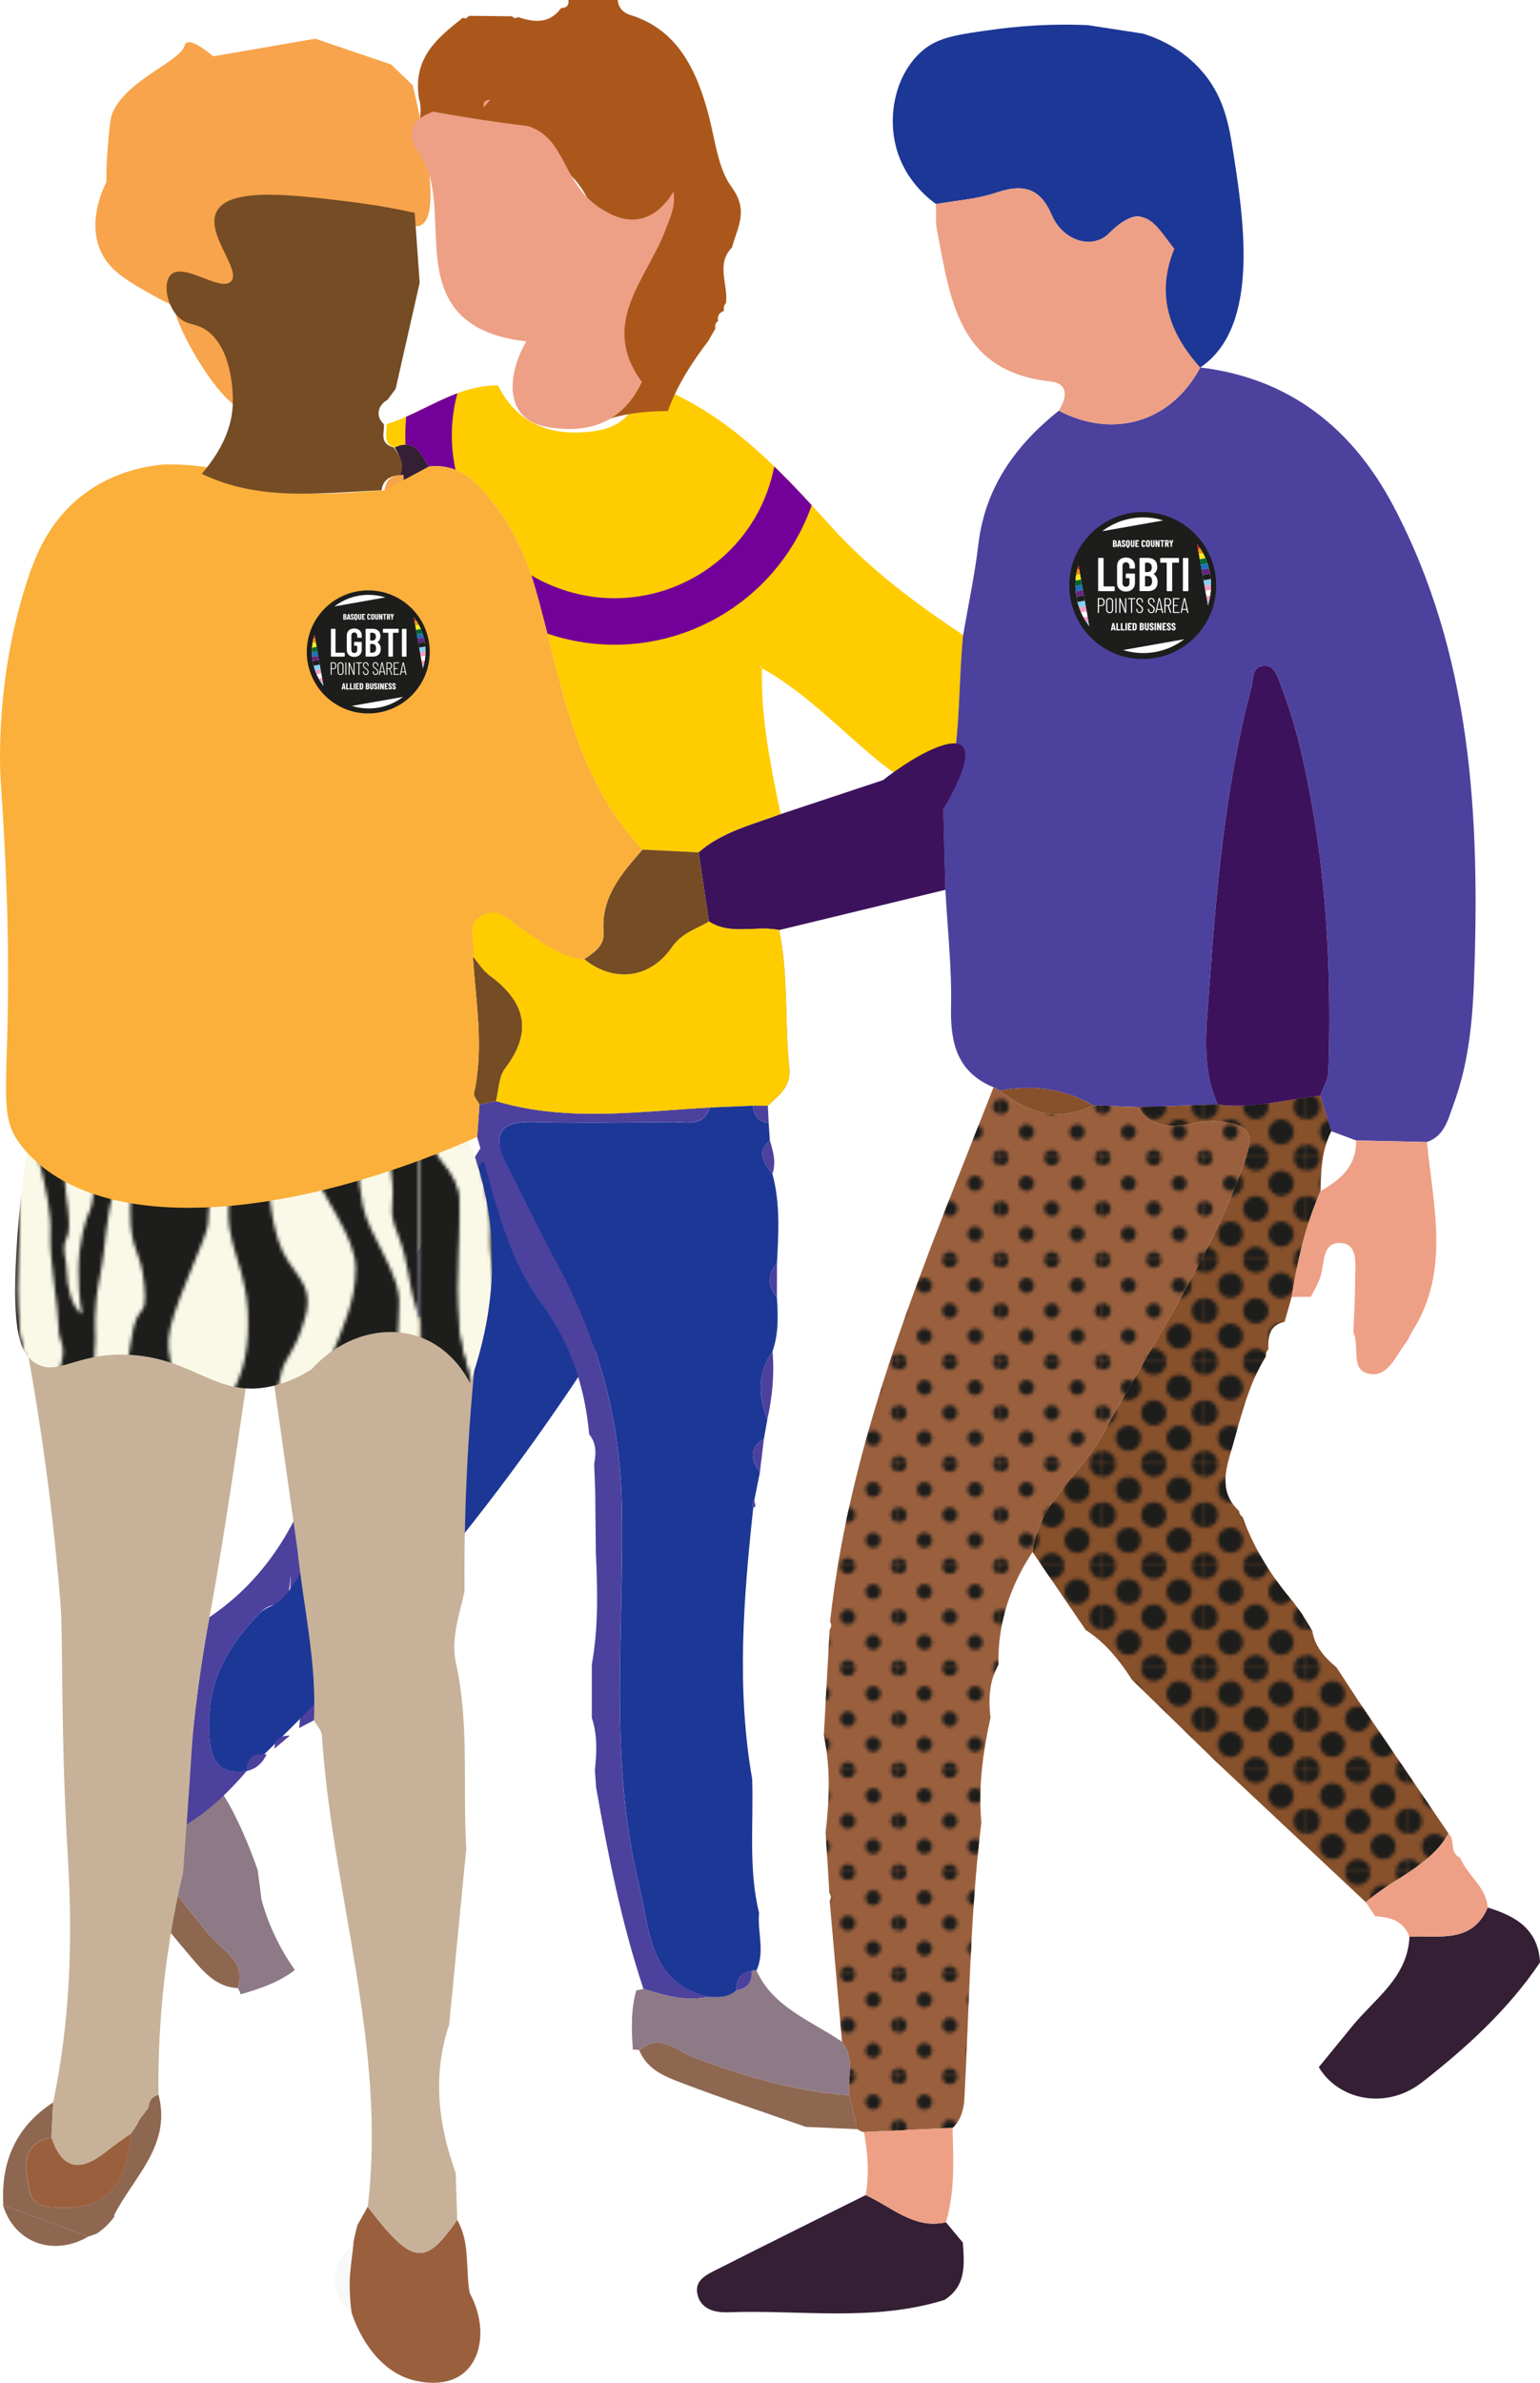 <svg xmlns="http://www.w3.org/2000/svg" xmlns:xlink="http://www.w3.org/1999/xlink" id="b" width="437.85" height="677.03" viewBox="0 0 437.85 677.03"><defs><clipPath id="e"><path d="M236.23,149.52c-15.45-17.09-31.21-34.13-54.25-41.41-.24,8.22-4.93,13.19-12.52,14.32-11.78,1.75-22-1.2-27.85-12.91-11.9-.15-21.01,7.73-31.72,11,.22,2.4-1.24,5.39,2.32,6.62,5.71-2.62,7.46,1.85,9.71,5.43,6.33-.76,10.98,1.97,15.15,6.56,7.09,7.81,11.79,16.76,14.77,26.83,7.73,26.18,10.72,54.33,30.84,75.45,5.32.27,10.64.54,15.95.81,6.72-5.9,15.27-7.86,23.33-10.89-2.85-13.68-5.66-27.36-5.33-41.45,12.95,7.16,22.86,18.17,34.28,27.28l17.28,12.73c5.15-16.11,4.08-32.93,5.66-49.45-13.58-9.03-26.54-18.65-37.61-30.9v-.02Z" style="fill:none;"></path></clipPath><pattern id="f" x="0" y="0" width="28.8" height="28.8" patternTransform="translate(-5.36 677.04)" patternUnits="userSpaceOnUse" viewBox="0 0 28.8 28.8"><rect x="0" y="0" width="28.8" height="28.8" style="fill:none;"></rect><path d="M28.8,30.96c1.19,0,2.16-.97,2.16-2.16s-.97-2.16-2.16-2.16-2.16.97-2.16,2.16.97,2.16,2.16,2.16Z" style="fill:#1d1d1b;"></path><path d="M14.4,30.96c1.19,0,2.16-.97,2.16-2.16s-.97-2.16-2.16-2.16-2.16.97-2.16,2.16.97,2.16,2.16,2.16Z" style="fill:#1d1d1b;"></path><path d="M28.8,16.56c1.19,0,2.16-.97,2.16-2.16s-.97-2.16-2.16-2.16-2.16.97-2.16,2.16.97,2.16,2.16,2.16Z" style="fill:#1d1d1b;"></path><path d="M14.4,16.56c1.19,0,2.16-.97,2.16-2.16s-.97-2.16-2.16-2.16-2.16.97-2.16,2.16.97,2.16,2.16,2.16Z" style="fill:#1d1d1b;"></path><path d="M7.2,23.76c1.19,0,2.16-.97,2.16-2.16s-.97-2.16-2.16-2.16-2.16.97-2.16,2.16.97,2.16,2.16,2.16Z" style="fill:#1d1d1b;"></path><path d="M21.6,23.76c1.19,0,2.16-.97,2.16-2.16s-.97-2.16-2.16-2.16-2.16.97-2.16,2.16.97,2.16,2.16,2.16Z" style="fill:#1d1d1b;"></path><path d="M7.2,9.36c1.19,0,2.16-.97,2.16-2.16s-.97-2.16-2.16-2.16-2.16.97-2.16,2.16.97,2.16,2.16,2.16Z" style="fill:#1d1d1b;"></path><path d="M21.6,9.36c1.19,0,2.16-.97,2.16-2.16s-.97-2.16-2.16-2.16-2.16.97-2.16,2.16.97,2.16,2.16,2.16Z" style="fill:#1d1d1b;"></path><path d="M0,30.96c1.19,0,2.16-.97,2.16-2.16s-.97-2.16-2.16-2.16-2.16.97-2.16,2.16.97,2.16,2.16,2.16Z" style="fill:#1d1d1b;"></path><path d="M0,16.56c1.19,0,2.16-.97,2.16-2.16s-.97-2.16-2.16-2.16-2.16.97-2.16,2.16.97,2.16,2.16,2.16Z" style="fill:#1d1d1b;"></path><path d="M28.8,2.16c1.19,0,2.16-.97,2.16-2.16s-.97-2.16-2.16-2.16-2.16.97-2.16,2.16.97,2.16,2.16,2.16Z" style="fill:#1d1d1b;"></path><path d="M14.4,2.16c1.19,0,2.16-.97,2.16-2.16s-.97-2.16-2.16-2.16-2.16.97-2.16,2.16.97,2.16,2.16,2.16Z" style="fill:#1d1d1b;"></path><path d="M0,2.16c1.19,0,2.16-.97,2.16-2.16S1.19-2.16,0-2.16-2.16-1.19-2.16,0-1.19,2.16,0,2.16Z" style="fill:#1d1d1b;"></path></pattern><pattern id="g" x="0" y="0" width="28.8" height="28.8" patternTransform="translate(-5.36 677.04)" patternUnits="userSpaceOnUse" viewBox="0 0 28.8 28.8"><rect x="0" width="28.8" height="28.8" style="fill:none;"></rect><path d="M28.8,32.4c1.99,0,3.6-1.61,3.6-3.6s-1.61-3.6-3.6-3.6-3.6,1.61-3.6,3.6,1.61,3.6,3.6,3.6Z" style="fill:#1d1d1b;"></path><path d="M14.4,32.4c1.99,0,3.6-1.61,3.6-3.6s-1.61-3.6-3.6-3.6-3.6,1.61-3.6,3.6,1.61,3.6,3.6,3.6Z" style="fill:#1d1d1b;"></path><circle cx="28.8" cy="14.4" r="3.6" style="fill:#1d1d1b;"></circle><path d="M14.4,18c1.99,0,3.6-1.61,3.6-3.6s-1.61-3.6-3.6-3.6-3.6,1.61-3.6,3.6,1.61,3.6,3.6,3.6Z" style="fill:#1d1d1b;"></path><path d="M7.2,25.2c1.99,0,3.6-1.61,3.6-3.6s-1.61-3.6-3.6-3.6-3.6,1.61-3.6,3.6,1.61,3.6,3.6,3.6Z" style="fill:#1d1d1b;"></path><path d="M21.6,25.2c1.99,0,3.6-1.61,3.6-3.6s-1.61-3.6-3.6-3.6-3.6,1.61-3.6,3.6,1.61,3.6,3.6,3.6Z" style="fill:#1d1d1b;"></path><path d="M7.2,10.8c1.99,0,3.6-1.61,3.6-3.6s-1.61-3.6-3.6-3.6-3.6,1.61-3.6,3.6,1.61,3.6,3.6,3.6Z" style="fill:#1d1d1b;"></path><path d="M21.6,10.8c1.99,0,3.6-1.61,3.6-3.6s-1.61-3.6-3.6-3.6-3.6,1.61-3.6,3.6,1.61,3.6,3.6,3.6Z" style="fill:#1d1d1b;"></path><path d="M0,32.4c1.99,0,3.6-1.61,3.6-3.6s-1.61-3.6-3.6-3.6-3.6,1.61-3.6,3.6,1.61,3.6,3.6,3.6Z" style="fill:#1d1d1b;"></path><circle cy="14.4" r="3.6" style="fill:#1d1d1b;"></circle><path d="M28.8,3.6c1.99,0,3.6-1.61,3.6-3.6s-1.61-3.6-3.6-3.6-3.6,1.61-3.6,3.6,1.61,3.6,3.6,3.6Z" style="fill:#1d1d1b;"></path><path d="M14.4,3.6c1.99,0,3.6-1.61,3.6-3.6s-1.61-3.6-3.6-3.6-3.6,1.61-3.6,3.6,1.61,3.6,3.6,3.6Z" style="fill:#1d1d1b;"></path><path d="M0,3.6c1.99,0,3.6-1.61,3.6-3.6S1.99-3.6,0-3.6-3.6-1.99-3.6,0-1.99,3.6,0,3.6Z" style="fill:#1d1d1b;"></path></pattern><pattern id="h" x="0" y="0" width="124.42" height="124.42" patternTransform="translate(-5.36 677.04)" patternUnits="userSpaceOnUse" viewBox="0 0 124.42 124.42"><rect x="0" width="124.42" height="124.42" style="fill:none;"></rect><path d="M37.82,251.32c-1.12-3.12-3.28-15.49-4.67-21.8-1.46-6.62,0-3.67-.67-12.67-.67-9,0-11.33,0-14s-.67-8,1.33-18,1.21-15.77,4.55-26.11c3.33-10.33,1.67-26,1.67-26l-5.67-15s-1,13.67-1,15.33,1.67,5.33.33,11.33c-1.33,6-1.33,19-2.67,21.67-1.33,2.67-3.33,9.33-3.33,17.33s1,12.33,1,12.33c-3-1.67-4.33-8.33-4.33-12s-1.67-6.67,0-9.67-.55-12.89-.55-15.89.67-8,0-16c-.24-2.82-.06-7.75-1.72-10.09-1.67-2.33-1.67-9-1.67-10.33s-8.88,2.68-8.88,2.68c0,0,.79,4.6,3.21,12.99,1.67,5.77-.28,6.42,1.72,14.75,2,8.33,3.55,14.89,3.21,21.23-.33,6.33,2.33,21,2.33,26s2.33,4.33.67,10.67c-1.67,6.33-6.68,14.41-2.79,21.48.17,3.15-1.83,7.15-3.21,8.9s-7.34,6-4.46,10.12h8.34s-.17-1.13-.12-3.88c.04-2.67,1.12-4.12,2.38-7.12s1.75-6.75,1.25-9c3.12,2.75,5.88,5.75,6.38,11.38s3,5.62,3.38,6.75,3.99,2.62,3.99,2.62Z" style="fill:#1d1d1b;"></path><path d="M44.58,124.21c.37,7.16,5.77,13.9,5.14,18.92-.67,5.33-7.33,11.33-7.33,23.33s3,10.33,4,21c1,10.67-2,4-3.67,15.33-1.67,11.33-3.67,18-2.33,27.67,1.33,9.67,3,11.5,4.33,19,1.35,7.56-.67,14.33,5.33,8,6-6.33,9.83-7.4,9.15-8.65-2.88-5.24-7.48-20.02-4.81-28.35,2.67-8.33-2.9-11.27-.57-20.93s10.67-26.33,10.67-29.33,1.23-13.73,2.23-20.07c1-6.33.67-11-4.67-20.33-1.27-2.23-2.17-3.96-2.98-5.65l-14.49.06Z" style="fill:#1d1d1b;"></path><path d="M66.63,124.09c1.05,2.22,3.09,5.76,4.83,15.33,1.91,10.5,2.04,5.77-.63,21.77-2.67,16,6,20,5,40.33-1,20.33-13.04,22.56-12.37,32.56.67,10,9,31.67,10,32.67,1,1,5,3.33,5-4.33s-2-18-.67-24.67c1.33-6.67,6.33-18.67,7.33-24.33,1-5.67,4-6,7-16.67,3-10.67-4.63-12.23-7.63-21.89-3-9.67-2.33-16-3.33-19.33-1-3.33-2.52-10.24-2.7-17.11-.18-6.67-.53-8.5-.95-14.52l-10.88.19Z" style="fill:#1d1d1b;"></path><path d="M104.04,228.16c1.05,1.83-1.2,11.22-1.54,21.07l-13.94.1c.27-2,.86-4.11,1.15-6.5.37-3.02,0-9.08,0-9.08-.33-7,7-18.67,10-26.33,3-7.67,6.79-15.23,6.79-24.56s-9.46-20.11-13.79-31.11c-4.33-11-6.33-17.67-3-33.33,0,0,12.92-17.14,14.33-14.67,1.33,2.33-1.48,17.07-2.33,29.33-.49,7.11,4.45,13.11,5.12,16.11.67,3,0,7,1.67,15.67,1.67,8.67,11,19.67,10.33,28.33-.49,6.42,1.12,14.11-7,27-1.5,2.38-7.79,7.98-7.79,7.98Z" style="fill:#1d1d1b;"></path><path d="M125.53,123.8c-.08,6.1-1.62,12.81.92,21.28,3,10,9.58,9,8.92,22.33-.67,13.49-1.49,29.24,1.08,39,1.67,6.33,4.67,14.33,1.33,22.33-6.25,15.01-11.43,9.23-12.33,20.33-1,12.33-3.42,14-3.42,14-3-5-5-6.67-5.33-13.67-.33-7,.08-13,3.08-24.33,3-11.33,6.67-22.33,4-30.67-2.67-8.33-2-13-5.33-21.33-3.33-8.33-.3-6.56-1.96-18.23-2.37-16.57-.54-12.29-.54-21.4,0-3.2.46-5.66.75-9.37l8.83-.28Z" style="fill:#1d1d1b;"></path><path d="M1.12,123.8c-.08,6.1-1.62,12.81.92,21.28,3,10,9.58,9,8.92,22.33-.67,13.49-1.49,29.24,1.08,39,1.67,6.33,4.67,14.33,1.33,22.33-6.25,15.01-11.43,9.23-12.33,20.33-1,12.33-3.42,14-3.42,14-3-5-5-6.67-5.33-13.67-.33-7,.08-13,3.08-24.33,3-11.33,6.67-22.33,4-30.67-2.67-8.33-2-13-5.33-21.33-3.33-8.33-.3-6.56-1.96-18.23-2.37-16.57-.54-12.29-.54-21.4,0-3.2.46-5.66.75-9.37l8.83-.28Z" style="fill:#1d1d1b;"></path><path d="M125.52.05c-.08,6.1-1.62,12.81.92,21.28,3,10,9.58,9,8.92,22.33-.67,13.49-1.49,29.24,1.08,39,1.67,6.33,4.67,14.33,1.33,22.33-6.25,15.01-11.43,9.23-12.33,20.33-1,12.33-3.42,14-3.42,14-3-5-5-6.67-5.33-13.67-.33-7,.08-13,3.08-24.33,3-11.33,6.67-22.33,4-30.67-2.67-8.33-2-13-5.33-21.33-3.33-8.33-.3-6.56-1.96-18.23-2.37-16.57-.54-12.29-.54-21.4,0-3.2.46-5.66.75-9.37l8.83-.28Z" style="fill:#1d1d1b;"></path><rect x="0" width="124.42" height="124.42" style="fill:#faf9e8;"></rect><path d="M37.82,126.91c-1.12-3.12-3.28-15.49-4.67-21.8-1.46-6.62,0-3.67-.67-12.67-.67-9,0-11.33,0-14s-.67-8,1.33-18,1.21-15.77,4.55-26.11c3.33-10.33,1.67-26,1.67-26l-5.67-15s-1,13.67-1,15.33,1.67,5.33.33,11.33c-1.33,6-1.33,19-2.67,21.67-1.33,2.67-3.33,9.33-3.33,17.33s1,12.33,1,12.33c-3-1.67-4.33-8.33-4.33-12s-1.67-6.67,0-9.67-.55-12.89-.55-15.89.67-8,0-16c-.24-2.82-.06-7.75-1.72-10.09-1.67-2.33-1.67-9-1.67-10.33S11.55.03,11.55.03c0,0,.79,4.6,3.21,12.99,1.67,5.77-.28,6.42,1.72,14.75,2,8.33,3.55,14.89,3.21,21.23-.33,6.33,2.33,21,2.33,26s2.33,4.33.67,10.67c-1.67,6.33-6.68,14.41-2.79,21.48.17,3.15-1.83,7.15-3.21,8.9s-7.34,6-4.46,10.12h8.34s-.17-1.13-.12-3.87c.04-2.67,1.12-4.12,2.38-7.12s1.75-6.75,1.25-9c3.12,2.75,5.88,5.75,6.38,11.37s3,5.62,3.38,6.75,3.99,2.62,3.99,2.62Z" style="fill:#1d1d1b;"></path><path d="M44.58-.21c.37,7.16,5.77,13.9,5.14,18.92-.67,5.33-7.33,11.33-7.33,23.33s3,10.33,4,21c1,10.67-2,4-3.67,15.33-1.67,11.33-3.67,18-2.33,27.67,1.33,9.67,3,11.5,4.33,19,1.35,7.56-.67,14.33,5.33,8,6-6.33,9.83-7.4,9.15-8.65-2.88-5.24-7.48-20.02-4.81-28.35,2.67-8.33-2.9-11.27-.57-20.93s10.67-26.33,10.67-29.33,1.23-13.73,2.23-20.07c1-6.33.67-11-4.67-20.33-1.27-2.23-2.17-3.96-2.98-5.65l-14.49.06Z" style="fill:#1d1d1b;"></path><path d="M66.63-.33c1.05,2.22,3.09,5.76,4.83,15.33,1.91,10.5,2.04,5.77-.63,21.77-2.67,16,6,20,5,40.33-1,20.33-13.04,22.56-12.37,32.56.67,10,9,31.67,10,32.67s5,3.33,5-4.33-2-18-.67-24.67c1.33-6.67,6.33-18.67,7.33-24.33,1-5.67,4-6,7-16.67,3-10.67-4.63-12.23-7.63-21.89-3-9.67-2.33-16-3.33-19.33-1-3.33-2.52-10.24-2.7-17.11-.18-6.67-.53-8.5-.95-14.52l-10.88.19Z" style="fill:#1d1d1b;"></path><path d="M104.04,103.75c1.05,1.83-1.2,11.22-1.54,21.07l-13.94.1c.27-2,.86-4.11,1.15-6.5.37-3.02,0-9.08,0-9.08-.33-7,7-18.67,10-26.33,3-7.67,6.79-15.23,6.79-24.56s-9.46-20.11-13.79-31.11c-4.33-11-6.33-17.67-3-33.33,0,0,12.92-17.14,14.33-14.67,1.33,2.33-1.48,17.07-2.33,29.33-.49,7.11,4.45,13.11,5.12,16.11.67,3,0,7,1.67,15.67,1.67,8.67,11,19.67,10.33,28.33-.49,6.42,1.12,14.11-7,27-1.5,2.38-7.79,7.98-7.79,7.98Z" style="fill:#1d1d1b;"></path><path d="M125.53-.62c-.08,6.1-1.62,12.81.92,21.28,3,10,9.58,9,8.92,22.33-.67,13.49-1.49,29.24,1.08,39,1.67,6.33,4.67,14.33,1.33,22.33-6.25,15.01-11.43,9.23-12.33,20.33-1,12.33-3.42,14-3.42,14-3-5-5-6.67-5.33-13.67-.33-7,.08-13,3.08-24.33,3-11.33,6.67-22.33,4-30.67-2.67-8.33-2-13-5.33-21.33-3.33-8.33-.3-6.56-1.96-18.23-2.37-16.57-.54-12.29-.54-21.4,0-3.2.46-5.66.75-9.37l8.83-.28Z" style="fill:#1d1d1b;"></path><path d="M1.11.05c-.08,6.1-1.62,12.81.92,21.28,3,10,9.58,9,8.92,22.33-.67,13.49-1.49,29.24,1.08,39,1.67,6.33,4.67,14.33,1.33,22.33-6.25,15.01-11.43,9.23-12.33,20.33-1,12.33-3.42,14-3.42,14-3-5-5-6.67-5.33-13.67-.33-7,.08-13,3.08-24.33,3-11.33,6.67-22.33,4-30.67-2.67-8.33-2-13-5.33-21.33-3.33-8.33-.3-6.56-1.96-18.23-2.37-16.57-.54-12.29-.54-21.4,0-3.2.46-5.66.75-9.37L1.11.05Z" style="fill:#1d1d1b;"></path><path d="M1.12-.62c-.08,6.1-1.62,12.81.92,21.28,3,10,9.58,9,8.92,22.33-.67,13.49-1.49,29.24,1.08,39,1.67,6.33,4.67,14.33,1.33,22.33-6.25,15.01-11.43,9.23-12.33,20.33-1,12.33-3.42,14-3.42,14-3-5-5-6.67-5.33-13.67-.33-7,.08-13,3.08-24.33,3-11.33,6.67-22.33,4-30.67-2.67-8.33-2-13-5.33-21.33-3.33-8.33-.3-6.56-1.96-18.23-2.37-16.57-.54-12.29-.54-21.4,0-3.2.46-5.66.75-9.37L1.12-.62Z" style="fill:#1d1d1b;"></path><path d="M125.52-124.36c-.08,6.1-1.62,12.81.92,21.28,3,10,9.58,9,8.92,22.33-.67,13.49-1.49,29.24,1.08,39,1.67,6.33,4.67,14.33,1.33,22.33-6.25,15.01-11.43,9.23-12.33,20.33-1,12.33-3.42,14-3.42,14-3-5-5-6.67-5.33-13.67-.33-7,.08-13,3.08-24.33,3-11.33,6.67-22.33,4-30.67-2.67-8.33-2-13-5.33-21.33-3.33-8.33-.3-6.56-1.96-18.23-2.37-16.57-.54-12.29-.54-21.4,0-3.2.46-5.66.75-9.38l8.83-.28Z" style="fill:#1d1d1b;"></path><path d="M37.82,2.49c-1.12-3.12-3.28-15.49-4.67-21.8-1.46-6.62,0-3.67-.67-12.67-.67-9,0-11.33,0-14s-.67-8,1.33-18,1.21-15.77,4.55-26.11c3.33-10.33,1.67-26,1.67-26l-5.67-15s-1,13.67-1,15.33,1.67,5.33.33,11.33c-1.33,6-1.33,19-2.67,21.67-1.33,2.67-3.33,9.33-3.33,17.33s1,12.33,1,12.33c-3-1.67-4.33-8.33-4.33-12s-1.67-6.67,0-9.67-.55-12.89-.55-15.89.67-8,0-16c-.24-2.82-.06-7.75-1.72-10.09-1.67-2.33-1.67-9-1.67-10.33s-8.88,2.68-8.88,2.68c0,0,.79,4.6,3.21,12.99,1.67,5.77-.28,6.42,1.72,14.75,2,8.33,3.55,14.89,3.21,21.23-.33,6.33,2.33,21,2.33,26s2.33,4.33.67,10.67c-1.67,6.33-6.68,14.41-2.79,21.48.17,3.15-1.83,7.15-3.21,8.9S9.36-2.37,12.24,1.75h8.34s-.17-1.13-.12-3.87c.04-2.67,1.12-4.12,2.38-7.12s1.75-6.75,1.25-9c3.12,2.75,5.88,5.75,6.38,11.37s3,5.62,3.38,6.75,3.99,2.62,3.99,2.62Z" style="fill:#1d1d1b;"></path><path d="M44.58-124.62c.37,7.16,5.77,13.9,5.14,18.92-.67,5.33-7.33,11.33-7.33,23.33s3,10.33,4,21c1,10.67-2,4-3.67,15.33-1.67,11.33-3.67,18-2.33,27.67,1.33,9.67,3,11.5,4.33,19,1.35,7.56-.67,14.33,5.33,8C56.06,2.29,59.89,1.23,59.2-.02c-2.88-5.24-7.48-20.02-4.81-28.35,2.67-8.33-2.9-11.27-.57-20.93s10.67-26.33,10.67-29.33,1.23-13.73,2.23-20.07c1-6.33.67-11-4.67-20.33-1.27-2.23-2.17-3.96-2.98-5.65l-14.49.06Z" style="fill:#1d1d1b;"></path><path d="M66.63-124.74c1.05,2.22,3.09,5.76,4.83,15.33,1.91,10.5,2.04,5.77-.63,21.77-2.67,16,6,20,5,40.33-1,20.33-13.04,22.56-12.37,32.56.67,10,9,31.67,10,32.67s5,3.33,5-4.33-2-18-.67-24.67c1.33-6.67,6.33-18.67,7.33-24.33,1-5.67,4-6,7-16.67,3-10.67-4.63-12.23-7.63-21.89-3-9.67-2.33-16-3.33-19.33-1-3.33-2.52-10.24-2.7-17.11-.18-6.67-.53-8.5-.95-14.52l-10.88.19Z" style="fill:#1d1d1b;"></path><path d="M104.04-20.67c1.05,1.83-1.2,11.22-1.54,21.07l-13.94.1c.27-2,.86-4.11,1.15-6.5.37-3.02,0-9.08,0-9.08-.33-7,7-18.67,10-26.33,3-7.67,6.79-15.23,6.79-24.56s-9.46-20.11-13.79-31.11c-4.33-11-6.33-17.67-3-33.33,0,0,12.92-17.14,14.33-14.67,1.33,2.33-1.48,17.07-2.33,29.33-.49,7.11,4.45,13.11,5.12,16.11.67,3,0,7,1.67,15.67,1.67,8.67,11,19.67,10.33,28.33-.49,6.42,1.12,14.11-7,27-1.5,2.38-7.79,7.98-7.79,7.98Z" style="fill:#1d1d1b;"></path><path d="M125.53-125.03c-.08,6.1-1.62,12.81.92,21.28,3,10,9.58,9,8.92,22.33-.67,13.49-1.49,29.24,1.08,39,1.67,6.33,4.67,14.33,1.33,22.33-6.25,15.01-11.43,9.23-12.33,20.33-1,12.33-3.42,14-3.42,14-3-5-5-6.67-5.33-13.67-.33-7,.08-13,3.08-24.33,3-11.33,6.67-22.33,4-30.67-2.67-8.33-2-13-5.33-21.33-3.33-8.33-.3-6.56-1.96-18.23-2.37-16.57-.54-12.29-.54-21.4,0-3.2.46-5.66.75-9.38l8.83-.28Z" style="fill:#1d1d1b;"></path><path d="M1.11-124.36c-.08,6.1-1.62,12.81.92,21.28,3,10,9.58,9,8.92,22.33-.67,13.49-1.49,29.24,1.08,39,1.67,6.33,4.67,14.33,1.33,22.33C7.11-4.4,1.93-10.18,1.03.92.03,13.25-2.39,14.92-2.39,14.92c-3-5-5-6.67-5.33-13.67-.33-7,.08-13,3.08-24.33C-1.64-34.42,2.03-45.42-.64-53.75c-2.67-8.33-2-13-5.33-21.33-3.33-8.33-.3-6.56-1.96-18.23-2.37-16.57-.54-12.29-.54-21.4,0-3.2.46-5.66.75-9.38l8.83-.28Z" style="fill:#1d1d1b;"></path><path d="M1.12-125.03c-.08,6.1-1.62,12.81.92,21.28,3,10,9.58,9,8.92,22.33-.67,13.49-1.49,29.24,1.08,39,1.67,6.33,4.67,14.33,1.33,22.33C7.12-5.07,1.94-10.85,1.04.25.04,12.58-2.38,14.25-2.38,14.25-5.38,9.25-7.38,7.58-7.71.58c-.33-7,.08-13,3.08-24.33C-1.63-35.08,2.04-46.08-.63-54.42c-2.67-8.33-2-13-5.33-21.33-3.33-8.33-.3-6.56-1.96-18.23-2.37-16.57-.54-12.29-.54-21.4,0-3.2.46-5.66.75-9.38l8.83-.28Z" style="fill:#1d1d1b;"></path></pattern><clipPath id="j"><path d="M120.23,189.95c.47-1.52.73-3.13.73-4.8,0-3.67-1.23-7.06-3.29-9.77l2.57,14.56h0Z" style="fill:none;"></path></clipPath><clipPath id="k"><path d="M88.68,185.15c0,3.67,1.23,7.06,3.29,9.77l-2.57-14.56c-.47,1.52-.73,3.13-.73,4.8h0Z" style="fill:none;"></path></clipPath><clipPath id="m"><path d="M343.44,172.01c.56-1.81.87-3.73.87-5.73,0-4.38-1.47-8.43-3.93-11.66l3.07,17.39h0Z" style="fill:none;"></path></clipPath><clipPath id="n"><path d="M305.76,166.28c0,4.38,1.47,8.43,3.93,11.66l-3.07-17.39c-.56,1.81-.87,3.73-.87,5.73h0Z" style="fill:none;"></path></clipPath></defs><g id="c"><g id="d"><g style="clip-path:url(#e);"><rect x="59.01" y="2.81" width="211.46" height="264.32" transform="translate(-12.48 253.08) rotate(-73.01)" style="fill:#fc0;"></rect><path d="M192.11,66.83c3.85,1.18,7.59,2.74,11.1,4.66,3.43,1.86,6.68,4.08,9.67,6.58,2.94,2.46,5.65,5.21,8.06,8.2,2.39,2.95,4.51,6.15,6.29,9.51,1.79,3.36,3.26,6.9,4.37,10.53,1.13,3.67,1.9,7.46,2.29,11.27.4,3.88.42,7.82.05,11.7-.38,3.98-1.17,7.95-2.34,11.81-1.18,3.85-2.74,7.59-4.66,11.1-1.86,3.43-4.08,6.68-6.58,9.67-2.46,2.94-5.21,5.65-8.2,8.06-2.95,2.39-6.15,4.51-9.51,6.29-3.36,1.79-6.9,3.26-10.53,4.37-3.67,1.13-7.46,1.9-11.27,2.29-3.88.4-7.82.42-11.7.05-3.98-.38-7.95-1.17-11.81-2.34-3.85-1.18-7.59-2.74-11.1-4.66-3.43-1.86-6.68-4.08-9.67-6.58-2.94-2.46-5.65-5.21-8.06-8.2-2.39-2.95-4.51-6.15-6.29-9.51-1.79-3.36-3.26-6.9-4.37-10.53-1.13-3.67-1.9-7.46-2.29-11.27-.4-3.88-.42-7.82-.05-11.7.38-3.98,1.17-7.95,2.34-11.81s2.74-7.59,4.66-11.1c1.86-3.43,4.08-6.68,6.58-9.67,2.46-2.94,5.21-5.65,8.2-8.06,2.95-2.39,6.15-4.51,9.51-6.29s6.9-3.26,10.53-4.37c3.67-1.13,7.46-1.9,11.27-2.29,3.88-.4,7.82-.42,11.7-.05,3.98.38,7.95,1.17,11.81,2.34h0ZM161.22,167.94c5.97,1.83,12.12,2.43,18.28,1.79,2.96-.31,5.9-.91,8.76-1.78,2.83-.87,5.59-2.01,8.2-3.4,2.62-1.39,5.11-3.04,7.41-4.9,2.32-1.88,4.46-3.98,6.37-6.27,3.97-4.75,6.91-10.18,8.73-16.16,1.83-5.97,2.43-12.12,1.79-18.28-.31-2.96-.91-5.9-1.78-8.76-.87-2.83-2.01-5.59-3.4-8.2-1.39-2.62-3.04-5.11-4.9-7.41-1.88-2.32-3.98-4.46-6.27-6.37-4.75-3.97-10.18-6.91-16.16-8.73-5.97-1.83-12.12-2.43-18.28-1.79-2.96.31-5.9.91-8.76,1.78-2.83.87-5.59,2.01-8.2,3.4-2.62,1.39-5.11,3.04-7.41,4.9-2.32,1.88-4.46,3.98-6.37,6.27-3.97,4.75-6.91,10.18-8.73,16.16-1.83,5.97-2.43,12.12-1.79,18.28.31,2.96.91,5.9,1.78,8.76.87,2.83,2.01,5.59,3.4,8.2,1.39,2.62,3.04,5.11,4.9,7.41,1.88,2.32,3.98,4.46,6.27,6.37,4.75,3.97,10.18,6.91,16.16,8.73h0Z" style="fill:#730099;"></path></g><path d="M29.48,525.49c8.18,10.14,16.2,20.44,24.62,30.36,3.59,4.24,7.38,8.8,13.5,9.05,2.56-7.71-4.32-10.69-7.82-14.85-10.39-12.33-19.81-25.21-26.53-40.06-3.31.35-6.63.7-9.93,1.06,2.05,4.82,4.11,9.63,6.16,14.45h0Z" style="fill:#8e6751;"></path><path d="M77.81,549.29c-1.57-3.44-2.66-6.64-3.44-9.45-.37-2.84-.74-5.67-1.11-8.51-1.31-3.77-10.73-30.41-19.62-29.33-1.47.18-3.4,1.17-5.42,4.69-5.76-2.16-10.01,2.05-14.96,3.28,6.72,14.85,16.14,27.74,26.52,40.07,3.5,4.16,10.37,7.14,7.82,14.85l.5.84.29.94c5.45-1.61,10.85-3.36,15.45-6.93-1.96-2.75-4.1-6.23-6.02-10.44Z" style="fill:#8e7987;"></path><path d="M59.55,459.48c1.4-.94,3.49-2.41,5.86-4.39,17.71-14.82,23.29-34.84,25.23-41.09,5.17-16.66,18.08-43.78,48-91,11.52,6.75,32.44,21.27,34,42,1.23,16.37-10.26,27.92-30,52-13.33,16.26-32.13,40.33-53.4,71.8-.7.37-1.39.73-2.09,1.1-.7.37-1.4.74-2.1,1.1.47-3.78.2-7.49-.32-11.18-1.24-8.8-2.05-10.76-2.37-18.21-.29-6.72.43-13.6.28-13.61-.16,0-.23,7.81-2.74,8.43-.7.17-1.06-.45-2.17-.34-1.64.16-2.96,1.31-4.25,2.64-9.11,9.43-14.79,19.87-13.99,33.79.46,7.92,2.54,11.62,10.64,10.71-5,5.82-10.46,11.12-17.06,15.13.32-9.22.98-19.11,2.13-29.57,1.15-10.45,2.65-20.24,4.35-29.32Z" style="fill:#4d419e;"></path><path d="M70.12,503.24c-8.1.92-10.18-2.79-10.64-10.71-.8-13.92,4.88-24.36,13.99-33.79,1.84-1.91,3.89-2.46,4.26-2.65,17.98-9.25,43.51-125.16,63.91-128.09,6.16-.89,15.95,7.95,32,49-14.6,23.21-32.69,48.73-55,75-16.52,19.46-32.94,36.47-48.52,51.24Z" style="fill:#1d3796;"></path><path d="M111.2,18.31c.76.73,3.07,2.95,3.07,2.95,1.02.98,2.05,1.96,3.07,2.95,7.25,30.33,5.46,38.33,2.29,39.79-3.11,1.43-6.97-3.71-16-4-6.53-.21-11.46,2.24-15,4-14.55,7.25-21.22,21.12-27,19-.69-.25-.74-.5-2-1-3.69-1.46-8.56-1.43-10,0-4.65,4.63,14.51,36.13,20,34,2.98-1.16,3.49-12.81-2-20-4.73-6.19-10.27-4.29-24-12-7.74-4.35-12.7-7.22-15.13-12.95-3.31-7.84.17-16.13,1.74-19.34-.01-2.19.04-5.32.34-9.07.48-5.95.72-8.93,1.38-10.51,3.9-9.37,19.23-14.65,20.47-19.07.04-.14.15-.58.53-.85,1.32-.93,4.49,1.15,7.67,3.79,9.67-1.67,19.33-3.33,29-5,7.19,2.44,14.38,4.87,21.56,7.31Z" style="fill:#f7a44c;"></path><path d="M208.12,70.35c1.47-5.68,4.89-10.44-.1-17.19-3.86-5.2-4.69-13.34-6.5-20.28-3.5-13.38-9.12-24.53-22.19-28.58-1.93-.6-3.45-1.83-3.71-4.3h-14.01c.19,1.74-.7,2.27-2.06,2.28-3.42,4.66-7.74,4.02-12.19,2.61l-.98.3-.88-.57c-4.05-.04-8.11-.07-12.16-.12l-.79.73-1.02-.14c-7.08,5.66-14.26,11.26-12.4,22.95,1.64,4.61-2.5,11.87,5.05,13.77,4.44-2.61,9.93-6.87,13.95-3.23,6.81,6.17,15.09,6.57,22.47,10.12,5.97,2.87,13.89,21.55,10.36,27.53-8.76,14.84-8.83,28.99.31,43.36,6.07-2.07,12.29-2.82,18.6-2.79,2.72-7.46,6.9-13.88,11.54-19.96l.14-.27c.63-1.09,1.26-2.19,1.88-3.28-.23-.91.03-1.62.76-2.1-.33-1.59.41-2.4,1.66-2.85-.2-.87,0-1.63.57-2.26.67-5.24-2.96-11.04,1.68-15.74h0Z" style="fill:#ab571c;"></path><path d="M266.13,57.97c-2.33-1.67-8.67-6.7-11.21-15.62-2.79-9.83-.14-21.53,7.36-27.96,4.42-3.79,9.84-4.59,20.51-6.03,11.06-1.5,20.28-1.49,26.54-1.21l15.68,2.41c4.06,1.27,11.16,4.17,16.89,10.86,5.31,6.2,7.17,13.02,8.43,20.94,3.25,20.4,8.21,51.44-9.08,63.06-3.11,2.09-9.21,5.08-19.86,4.06,6.37-35.79,5.67-46.05,2.96-46.87-1.83-.55-4.97.62-9.02,4.69-4.69,4.71-13.1,2.27-16.32-5.25-3.41-7.94-8.4-8.8-15.9-6.27-5.41,1.83-11.31,2.18-16.99,3.2h0Z" style="fill:#1d3796;"></path><path d="M273.84,180.43c1.47-8.57,3.3-17.09,4.32-25.71,1.91-16.23,10.56-28.19,22.88-38.03,15.68,8.15,31.98,3.17,40.22-12.28,25.54,3.05,43.37,17.47,54.93,39.4,22.29,42.28,24.61,88.28,22.9,134.74-.44,11.93-1.62,23.91-5.85,35.33-1.58,4.28-2.52,8.85-7.54,10.61-6.72-.15-13.45-.3-20.17-.46-2.35-.88-4.7-1.76-7.05-2.63-1.03-3.36-2.06-6.73-3.09-10.09.8-2.31,2.22-4.6,2.3-6.94.77-23.92-.08-47.75-3.96-71.43-2.13-13.03-4.75-25.92-9.57-38.25-.88-2.24-1.64-5.45-4.34-5.54-4-.13-3.39,3.76-4.08,6.36-7.53,28.37-9.93,57.49-12.03,86.58-.76,10.52-2.14,21.49,2.57,31.74-7.58.24-15.15.48-22.73.73-4.25-.16-8.51-.33-12.76-.49-8.31-4.81-17.2-5.93-26.55-4.22-.54-.4-1.13-.7-1.77-.91-10.28-4.26-12.29-12.47-12.07-22.71.24-11.12-1.01-22.27-1.61-33.41-.21-7.65-.42-15.29-.63-22.94,5.16-16.11,4.08-32.93,5.66-49.45h.02Z" style="fill:#4d419e;"></path><path d="M310.8,314.07c4.25.16,8.51.33,12.75.49,5.95,9.18,14.97,3.48,22.39,4,9.75.69,10.88,3.65,7.72,12.29-10.05,27.48-26.32,51.57-40.28,76.96-6.23,11.34-18.05,19.28-19.82,33.17-6.41,9.72-9.93,20.32-9.69,32.05-2.66,4.71-2.86,9.79-2.26,15-2.15,9.83-3.51,19.73-2.6,29.82-3.23,26.37-3.41,52.93-4.87,79.41-.37,2.78-1.12,5.38-3.31,7.33-8.4.4-16.8.8-25.19,1.2-.67-.1-1.27-.37-1.8-.8-.79-3.22-1.58-6.45-2.37-9.68-.56-5.08,1.74-10.54-2.07-15.16-1.17-13.35-2.34-26.7-3.51-40.05.5-.76.47-1.49-.08-2.21-.36-5.76-.72-11.52-1.07-17.28,1.09-9.22,1.42-18.42-.51-27.59.55-10,1.1-20,1.65-29.99.54-.71.58-1.45.12-2.21,5.83-53.58,27.12-102.43,46.48-151.88.64.21,1.23.51,1.76.9,8.03,6.53,16.72,8.98,26.55,4.23h.01Z" style="fill:#9a603e;"></path><path d="M310.8,314.07c4.25.16,8.51.33,12.75.49,5.95,9.18,14.97,3.48,22.39,4,9.75.69,10.88,3.65,7.72,12.29-10.05,27.48-26.32,51.57-40.28,76.96-6.23,11.34-18.05,19.28-19.82,33.17-6.41,9.72-9.93,20.32-9.69,32.05-2.66,4.71-2.86,9.79-2.26,15-2.15,9.83-3.51,19.73-2.6,29.82-3.23,26.37-3.41,52.93-4.87,79.41-.37,2.78-1.12,5.38-3.31,7.33-8.4.4-16.8.8-25.19,1.2-.67-.1-1.27-.37-1.8-.8-.79-3.22-1.58-6.45-2.37-9.68-.56-5.08,1.74-10.54-2.07-15.16-1.17-13.35-2.34-26.7-3.51-40.05.5-.76.47-1.49-.08-2.21-.36-5.76-.72-11.52-1.07-17.28,1.09-9.22,1.42-18.42-.51-27.59.55-10,1.1-20,1.65-29.99.54-.71.58-1.45.12-2.21,5.83-53.58,27.12-102.43,46.48-151.88.64.21,1.23.51,1.76.9,8.03,6.53,16.72,8.98,26.55,4.23h.01Z" style="fill:url(#f);"></path><path d="M386.02,483c8.61,12.66,17.22,25.32,25.82,37.96-5.41,9.43-15.9,12.74-23.51,19.53-14.19-13.3-28.37-26.61-42.56-39.91-7.97-7.76-15.94-15.53-23.91-23.29-3.56-5.5-7.58-10.56-13.18-14.16-5.04-7.39-10.07-14.78-15.11-22.16,1.77-13.89,13.59-21.84,19.82-33.17,13.95-25.39,30.22-49.47,40.28-76.96,3.16-8.64,2.02-11.6-7.72-12.29-7.42-.53-16.44,5.18-22.39-4,7.58-.24,15.16-.48,22.73-.72,9.89,1.29,19.43-1.47,29.12-2.52,1.03,3.36,2.06,6.73,3.09,10.09-2.72,5.37-2.94,11.19-3.06,17.03-4.21,9.62-6.57,19.74-8.2,30.07-.67,2.36-1.34,4.72-2.01,7.08-4.37.92-4.76,4.19-4.61,7.78-.53.56-.76,1.21-.69,1.98-4.98,7.99-7.06,17.06-9.62,25.95-1.81,6.28-3.93,12.58,1.97,18.01.06.73.4,1.31,1,1.73,3.3,9.15,8.42,17.21,14.75,24.54l.18.3c.65.89,1.29,1.79,1.94,2.69.99,1.61,1.97,3.21,2.96,4.82.7,4.51,3.56,7.6,6.88,10.38,2.02,3.08,4.03,6.16,6.05,9.24h-.02Z" style="fill:#87512c;"></path><path d="M386.02,483c8.61,12.66,17.22,25.32,25.82,37.96-5.41,9.43-15.9,12.74-23.51,19.53-14.19-13.3-28.37-26.61-42.56-39.91-7.97-7.76-15.94-15.53-23.91-23.29-3.56-5.5-7.58-10.56-13.18-14.16-5.04-7.39-10.07-14.78-15.11-22.16,1.77-13.89,13.59-21.84,19.82-33.17,13.95-25.39,30.22-49.47,40.28-76.96,3.16-8.64,2.02-11.6-7.72-12.29-7.42-.53-16.44,5.18-22.39-4,7.58-.24,15.16-.48,22.73-.72,9.89,1.29,19.43-1.47,29.12-2.52,1.03,3.36,2.06,6.73,3.09,10.09-2.72,5.37-2.94,11.19-3.06,17.03-4.21,9.62-6.57,19.74-8.2,30.07-.67,2.36-1.34,4.72-2.01,7.08-4.37.92-4.76,4.19-4.61,7.78-.53.56-.76,1.21-.69,1.98-4.98,7.99-7.06,17.06-9.62,25.95-1.81,6.28-3.93,12.58,1.97,18.01.06.73.4,1.31,1,1.73,3.3,9.15,8.42,17.21,14.75,24.54l.18.3c.65.89,1.29,1.79,1.94,2.69.99,1.61,1.97,3.21,2.96,4.82.7,4.51,3.56,7.6,6.88,10.38,2.02,3.08,4.03,6.16,6.05,9.24h-.02Z" style="fill:url(#g);"></path><path d="M341.26,104.42c-8.25,15.45-24.54,20.42-40.22,12.28,2.3-3.75,2.95-7.73-2.52-8.33-26.26-2.86-28.34-23.52-32.12-42.97-.47-2.4-.2-4.95-.27-7.42,5.68-1.01,11.59-1.37,16.99-3.2,7.5-2.53,12.49-1.67,15.9,6.27,3.22,7.52,11.63,9.96,16.32,5.25,10.15-10.19,13.54-1.67,18.56,4.37-5.33,12.95-1.51,23.9,7.35,33.75h0Z" style="fill:#eda086;"></path><path d="M437.85,557.6c-9.07,13.43-20.95,24.23-33.54,34.06-10.05,7.84-23.64,5.23-29.36-4.31,3.15-3.84,6.31-7.67,9.43-11.53,6.4-7.9,15.83-13.86,16.36-25.53,8.24-.54,17.7,2.2,22.24-8.28,7.92,2.37,14.38,6.13,14.87,15.59h0Z" style="fill:#341f35;"></path><path d="M273.75,637.18c.44,6.14,1.05,12.33-5.23,16.31-20.21,6.3-41,2.74-61.53,3.51-3.89.14-7.86-.95-8.73-5.28-.81-4.01,2.96-5.56,5.83-7.01,13.97-7.08,28.02-14.02,42.03-21.01,7.37,3.31,13.66,9.78,22.84,7.74,1.6,1.92,3.2,3.83,4.79,5.75h0Z" style="fill:#341f35;"></path><path d="M367.22,368.51c1.62-10.33,3.99-20.45,8.2-30.06,5.63-3.21,10.34-7.08,10.12-14.4,6.72.15,13.45.3,20.17.46,1.74,18.14,6.73,36.53-4.13,53.71-.66,1.04-1.05,2.26-1.8,3.21-2.96,3.75-5.08,10.02-10.57,8.91-5.43-1.1-2.52-7.86-4.43-11.71.18-4.89.53-9.78.49-14.67-.03-3.97,1.07-10.01-3.45-10.7-6.11-.94-5.12,5.76-6.46,9.71-.65,1.91-1.74,3.66-2.64,5.49-1.83.02-3.66.04-5.49.06h-.01Z" style="fill:#eda086;"></path><path d="M101.63,632.22c.97-1.73,1.94-3.47,2.91-5.2,12.7,16.55,16.21,17.06,25.45,3.74,3.74,6.48,2.31,13.85,3.55,20.75,4.71,8.71,3.71,18.01-1.44,22.52-4.97,4.35-12.15,2.8-13.83,2.44-13.19-2.84-18.02-18.43-18.33-19.47-.38-2.86-.61-6.17-.52-9.82.15-5.92,1.12-11,2.2-14.96h0Z" style="fill:#9a603e;"></path><path d="M268.95,631.43c-9.18,2.05-15.48-4.43-22.84-7.73,1.08-6,.62-11.96-.47-17.91,8.4-.4,16.8-.8,25.19-1.2.22,9.01.74,18.03-1.88,26.84h0Z" style="fill:#eda086;"></path><path d="M422.98,542.02c-4.54,10.48-14,7.74-22.24,8.28-1.7-4.57-5.52-5.58-9.78-5.84-.87-1.32-1.75-2.64-2.62-3.96,7.6-6.79,18.1-10.1,23.51-19.53,2.03,1.84.13,5.55,3.28,6.83,2.03,5.06,7.41,8.28,7.86,14.22h-.01Z" style="fill:#eda086;"></path><path d="M229.08,604.31c-11.64-4.08-23.36-7.96-34.89-12.34-4.92-1.87-10.19-3.8-12.44-9.44,5.94-5.11,10.84.27,15.66,2.08,14.3,5.38,28.76,9.65,44.06,10.7.79,3.22,1.58,6.45,2.36,9.67-4.92-.22-9.84-.45-14.76-.67h0Z" style="fill:#8e6751;"></path><path d="M45.05,595.13c3.82,14.4-7.07,23.39-12.63,34.34l.15.28c-.67.95-1.59,2.06-2.82,3.16-.79.71-1.57,1.29-2.28,1.75-.79.28-1.58.56-2.37.83-8.09-2.98-16.18-5.97-24.26-8.95l.09-.18c-.67-12.3,3.67-22.16,14.18-29-.16,3.32-.33,6.65-.5,9.98-9.04,1.73-7.34,8.66-6.4,14.47.96,5.86,6.24,5.44,10.75,5.46,11.3.05,17.2-6.77,18.26-21.07,1.15-1.55,1.92-2.91,2.4-3.87,1.47-2.9,1.84-4.97,3.89-6.41.59-.42,1.15-.66,1.52-.79h.02Z" style="fill:#8e6751;"></path><path d="M.85,626.54c8.09,2.98,16.18,5.97,24.26,8.95-10.01,5.81-21.09,1.73-24.26-8.95Z" style="fill:#8e6751;"></path><path d="M100.51,637.4c-.64,6.52-2.04,13.02-.56,19.6-7.59-6.76-5.72-13.24.56-19.6Z" style="fill:#f9f8f9;"></path><path d="M370.13,458.56c-.65-.9-1.3-1.79-1.94-2.69.65.9,1.29,1.79,1.94,2.69Z" style="fill:#d1cfe5;"></path><path d="M130,630.76c-9.24,13.32-12.75,12.81-25.45-3.74,5.49-45.6-10.14-89.15-13.03-133.95-.09-1.47-1.48-2.85-2.27-4.27.83-16.36-2.99-32.28-4.67-48.41l-8.94-63.39c20.33-1.33,40.67-2.67,61-4-2.98,24.08-4.61,49-4.59,74.71,0,1.47,0,2.95.02,4.41-1.45,6.76-3.96,13.55-2.42,20.5,3.84,17.39,1.86,35.05,2.93,52.55-1.63,16.69-3.25,33.37-4.87,50.06-4.77,14.29-3.17,28.31,1.85,42.17.15,4.45.29,8.91.44,13.36Z" style="fill:#c7b299;"></path><path d="M45.05,595.13c-1.92.51-2.63,1.93-2.79,3.76-.87,1.15-1.75,2.29-2.62,3.44-.8,1.29-1.6,2.58-2.4,3.88-2.31,1.68-4.7,3.25-6.92,5.03-7,5.64-12.55,5.79-15.7-3.9.17-3.32.33-6.65.5-9.98,4.74-22.68,5.59-45.81,4.22-68.66-2.16-35.99-1.38-63.49-2.13-72.93-1.66-20.8-4.54-45.37-9.57-72.77,10.05-1.09,21.1-1.85,33-2,11.12-.14,21.49.26,31,1-5.66,39.77-9.48,63.81-12.1,77.49-.23,1.22-3.57,19.6-4.73,33.65-.47,5.7-.44,7.16-1.75,25.24-.42,5.78-.78,10.54-1.02,13.75-2.73,11.57-5.05,24.9-6.21,39.74-.64,8.23-.86,16.01-.78,23.26Z" style="fill:#c7b299;"></path><path d="M169.4,440.81c-.06-5.81-.12-11.62-.17-17.43-.04-.84-.07-1.67-.11-2.51-.06-1.65-.12-3.3-.19-4.95.59-2.97.66-5.85-1.41-8.37-1.21-13.48-5.33-25.91-13.39-36.9-10.54-14.16-13.64-31.2-18.46-47.58.21-3.08.42-6.15.64-9.23,1.56-.33,3.12-.65,4.68-.98,20.11,6.01,40.48,2.94,60.8,1.83-1.83,5.57-6.58,4.04-10.47,4.08-13.25.15-26.52.35-39.76,0-10.19-.26-11.55,4.07-7.42,12.17,4.67,9.18,9.08,18.51,14,27.55,11.63,21.36,18.08,43.94,18.62,68.41.79,36.27-3.84,72.84,4.93,108.71,3.09,12.63,2.6,27.84,19.86,31.74-6.47,1.38-12.56-.31-18.61-2.27-6.23-18.66-10.03-37.9-13.46-57.23-.11-1.64-.23-3.28-.34-4.93.52-4.98.77-9.95-.88-14.81v-15.13c1.92-10.67,1.65-21.42,1.13-32.19v.02Z" style="fill:#4d419e;"></path><path d="M149.64,97c-4.66,7.98-5.2,16.27-1.28,20.68,2.12,2.38,5.02,3.31,7.83,3.75,11.13,1.75,20.78-1.2,26.31-12.91-12.26-16.62,1.41-29.23,6.54-42.79,1.47-3.9,3.18-7.09,2.42-11.27-2.65,4.41-5.9,6.97-9.48,7.7-4.49.92-8.25-1.21-10.33-2.41-11.91-6.9-10.28-19.89-21-23.75-.82-.3-.55-.12-7-1-8.76-1.2-15.8-2.42-20.46-3.28-2.25.79-5.18,2.23-5.98,4.87-.91,3.01,1.4,6.13,2.11,7.16,8.17,11.88.42,32.12,10.34,44.25,2.9,3.55,8.42,7.76,20,9Z" style="fill:#eda086;"></path><path d="M132.68,40.46c-.47-1.56.41-2.14,1.73-2.39-.58.8-1.15,1.6-1.73,2.39Z" style="fill:#eda086;"></path><path d="M137.57,30.48c-.37-1.56.53-2.04,1.84-2.17-.61.72-1.23,1.45-1.84,2.17Z" style="fill:#eda086;"></path><path d="M110.24,113.97s.5-.4.5-.39l-.5.39Z" style="fill:#8e6751;"></path><path d="M375.39,311.32c-9.69,1.05-19.23,3.81-29.12,2.52-4.7-10.25-3.32-21.22-2.56-31.74,2.1-29.09,4.51-58.22,12.03-86.58.69-2.6.08-6.5,4.08-6.36,2.7.09,3.46,3.3,4.34,5.54,4.81,12.34,7.43,25.22,9.57,38.25,3.88,23.68,4.72,47.52,3.96,71.43-.07,2.33-1.5,4.63-2.3,6.94Z" style="fill:#3d125d;"></path><path d="M268.81,252.82c-15.77,3.82-31.53,7.63-47.3,11.45-6.58-1.39-13.69,1.58-19.95-2.44-.98-6.54-1.96-13.08-2.93-19.62,6.72-5.9,15.27-7.86,23.33-10.89,9.69-3.22,19.38-6.43,29.07-9.65,10.81-8.32,19.98-12.24,22.61-9.67,3.37,3.3-4.69,16.63-5.45,17.87,0,.13.31,11.34.31,11.47,0,.13.31,11.35.31,11.48Z" style="fill:#3d125d;"></path><path d="M310.8,314.07c-9.84,4.76-18.52,2.3-26.55-4.23,9.35-1.71,18.24-.59,26.55,4.23Z" style="fill:#87512c;"></path><path d="M182.95,565.08c6.06,1.97,12.15,3.65,18.61,2.28,2.81.11,5.62.24,7.86-1.96,3.23-.36,4.54-2.24,4.22-5.38l.69-.29.73.16c4.89,10.63,15.6,14.26,24.35,20.25,3.81,4.63,1.51,10.09,2.07,15.16-15.3-1.05-29.77-5.32-44.06-10.69-4.82-1.81-9.72-7.19-15.66-2.08l-.9-.17-.92.06c-.39-5.67-.64-11.34.98-16.9.7-.08,1.38-.22,2.05-.43h-.02Z" style="fill:#8e7987;"></path><path d="M70.13,503.23c-.03-3.87,2.03-5.24,5.66-4.74-1.15,2.46-2.96,4.13-5.66,4.74Z" style="fill:#4d419e;"></path><path d="M78.02,496.85c.06-2.93,1.91-3.71,4.42-3.71-1.47,1.24-2.95,2.47-4.42,3.71Z" style="fill:#4d419e;"></path><path d="M14.63,607.34c3.15,9.69,8.71,9.54,15.7,3.9,2.22-1.79,4.6-3.36,6.92-5.03-1.06,14.3-6.96,21.12-18.26,21.07-4.51-.02-9.79.4-10.75-5.46-.95-5.8-2.65-12.74,6.4-14.47h-.01Z" style="fill:#9a603e;"></path><path d="M39.65,602.33c.87-1.14,1.74-2.29,2.62-3.44-.87,1.14-1.74,2.29-2.62,3.44Z" style="fill:#9a603e;"></path><path d="M201.56,261.83c6.26,4.01,13.37,1.05,19.95,2.44,2.72,12.88,1.53,26.05,2.89,39.01.59,5.69-2.99,7.88-6.08,10.91-1.42-.01-2.84-.03-4.25-.04-4.09.18-8.18.36-12.27.54-20.32,1.11-40.7,4.18-60.8-1.82.81-3.1.76-6.85,2.56-9.21,8.1-10.65,5.78-19.06-4.4-26.53-1.87-1.37-3.16-3.54-4.71-5.34.83-4.11-2.48-9.6,3.22-12.03,4.58-1.96,7.51,2.17,10.88,4.3,5.52,3.5,10.57,7.99,17.55,8.48,8.07,6.55,18.46,5.88,24.88-3.31,3.01-4.3,6.93-5.17,10.58-7.4h0Z" style="fill:#8e7987;"></path><path d="M201.56,261.83c-3.65,2.24-7.57,3.1-10.58,7.4-6.43,9.19-16.81,9.86-24.88,3.31,2.76-1.84,5.8-3.86,5.5-7.53-.82-10.09,5.12-16.8,11.07-23.61,5.33.27,10.65.53,15.96.8.98,6.54,1.95,13.08,2.93,19.62h0Z" style="fill:#754c24;"></path><path d="M121.5,191.97c2.64,23.82-3.04,47.48-1.35,71.29.27,3.85-1.55,6.3-5.93,5.71.25-23.22.49-46.45.73-69.68,5.68.69,3.51-5.64,6.54-7.32h0Z" style="fill:#87512c;"></path><path d="M121.5,191.97c-3.04,1.67-.86,8.01-6.55,7.32,0-1.47-.02-2.94-.02-4.41,3.22-19.98,3.94-39.96-.25-59.91l-.95.03c1.2-2.95-.07-5.42-1.52-7.86,5.71-2.63,7.46,1.85,9.71,5.43-.14,19.8-.28,39.61-.42,59.41h0Z" style="fill:#341f35;"></path><path d="M134.45,271.79c1.56,1.8,2.84,3.96,4.71,5.34,10.18,7.47,12.5,15.88,4.4,26.53-1.79,2.36-1.75,6.11-2.56,9.21-1.56.32-3.12.64-4.68.97-.55-1.07-1.75-2.29-1.55-3.2,2.88-12.99.52-25.91-.32-38.84h0Z" style="fill:#754c24;"></path><path d="M114.93,194.87c0,1.47.02,2.94.02,4.41-.24,23.23-.49,46.45-.73,69.68-3.47-3.9-2.02-8.66-2.04-13.03-.13-34.2-.01-68.4-.13-102.6-.02-4.77,1.57-10.01-2.71-14.03.29-2.63,1.68-4.13,4.38-4.31l.95-.03c-.86,19.97-1.09,39.95.25,59.91h.01Z" style="fill:#f7a44c;"></path><path d="M201.8,314.69c4.09-.18,8.18-.36,12.27-.54.17,2.83,1.55,4.56,4.47,4.85.11,1.67.23,3.35.34,5.02-4.04,3.51-1.58,6.52.73,9.54,2.28,8.33,1.73,16.81,1.3,25.29-2.74,3.25-2.7,6.5-.02,9.76.32,5.18.52,10.35-1.25,15.36-4.38,6.17-3.99,12.71-1.48,19.41-.32,1.8-.64,3.6-.96,5.4-4.41,2.71-3.71,6.03-1.15,9.58-.54,2.67-1.08,5.34-1.61,8.01-.51.64-.61,1.34-.28,2.1-2.77,25.66-4.8,51.33-.3,77.02.41,12.7-1.11,25.5,1.96,38.07-.53,5.43,1.74,11-.75,16.34l-.73-.16-.69.29c-3.04.51-4.5,2.27-4.22,5.39-2.23,2.2-5.05,2.07-7.86,1.96-17.26-3.9-16.77-19.12-19.86-31.74-8.78-35.87-4.14-72.44-4.93-108.71-.54-24.47-6.99-47.05-18.62-68.41-4.92-9.04-9.33-18.37-14-27.55-4.13-8.11-2.76-12.44,7.42-12.17,13.25.34,26.51.15,39.76,0,3.89-.04,8.63,1.49,10.47-4.08v-.03Z" style="fill:#1d3796;"></path><path d="M216.63,189.57c-.36-.1-.73-.2-1.09-.31.3.17.61.33.91.5l.18-.19Z" style="fill:#f9f8f9;"></path><path d="M218.16,403.36c-2.5-6.7-2.9-13.24,1.48-19.41.57,6.55-.05,13.01-1.48,19.41Z" style="fill:#4d419e;"></path><path d="M219.61,333.55c-2.31-3.02-4.77-6.03-.73-9.54.94,3.13,1.86,6.25.73,9.54Z" style="fill:#4d419e;"></path><path d="M218.54,318.99c-2.93-.29-4.3-2.02-4.47-4.85,1.42.01,2.84.03,4.25.04.07,1.6.14,3.2.22,4.81Z" style="fill:#4d419e;"></path><path d="M220.89,368.59c-2.68-3.26-2.72-6.51.02-9.76,0,3.25-.02,6.5-.02,9.76Z" style="fill:#4d419e;"></path><path d="M216.05,418.34c-2.56-3.55-3.26-6.87,1.15-9.58-.38,3.19-.77,6.39-1.15,9.58Z" style="fill:#4d419e;"></path><path d="M214.16,428.45c-.33-.75-.24-1.45.28-2.1.12.51.31,1.02.33,1.53,0,.18-.39.38-.61.57Z" style="fill:#4d419e;"></path><path d="M209.42,565.4c-.28-3.12,1.18-4.87,4.22-5.39.32,3.15-.99,5.02-4.22,5.39Z" style="fill:#4d419e;"></path><path d="M114.93,194.87c-1.34-19.97-1.11-39.94-.25-59.91,4.2,19.95,3.47,39.93.25,59.91Z" style="fill:#87512c;"></path><path d="M221.51,264.26c-6.58-1.39-13.69,1.58-19.95-2.44-3.65,2.24-7.57,3.1-10.58,7.4-6.43,9.19-16.81,9.86-24.88,3.31-6.98-.5-12.02-4.98-17.55-8.48-3.37-2.14-6.29-6.26-10.88-4.3-5.7,2.43-2.39,7.92-3.22,12.03,1.56,1.8,2.84,3.96,4.71,5.34,10.18,7.47,12.5,15.88,4.4,26.53-1.79,2.36-1.75,6.11-2.56,9.21,20.1,6,40.48,2.93,60.8,1.82,4.09-.18,8.18-.36,12.27-.54,1.42.01,2.84.03,4.25.04,3.08-3.02,6.67-5.22,6.08-10.91-1.35-12.96-.17-26.13-2.89-39.01h0Z" style="fill:#fc0;"></path><path d="M132.64,323c2.06,3.76,3.6,9.59,4,11,6.99,24.85,1.34,46.84-3,59-1.21-2.37-5.36-9.76-14-13-10.23-3.84-22.59-.31-31,9-2.61,1.7-6.69,3.91-12,5-14.9,3.05-21.34-7.72-39-9-15.95-1.15-21.41,6.68-28,2-3.89-2.76-6.25-8.52-5-31,.69-12.35,2.44-29.14,7-49,24.91-4.09,103.92-15.19,121,16Z" style="fill:url(#h);"></path><path d="M47.2,131.94c6.72-.03,13.35.7,19.81,2.67,13.41,7.91,27.97,5.46,42.34,4.7,4.19-2.25,8.38-4.5,12.57-6.75,6.33-.76,10.98,1.97,15.15,6.56,7.09,7.81,11.79,16.76,14.77,26.83,7.74,26.18,10.72,54.32,30.83,75.45-5.95,6.81-11.89,13.52-11.07,23.61.3,3.67-2.74,5.69-5.51,7.54-6.97-.5-12.02-4.99-17.54-8.49-3.37-2.14-6.29-6.26-10.88-4.3-5.7,2.43-2.39,7.92-3.22,12.03.84,12.94,3.2,25.85.32,38.84-.2.91,1,2.13,1.55,3.2-.21,3.07-.43,6.15-.64,9.22-54.69,24.16-107.48,27.97-128.58,3.76-10.88-12.49-.87-18.12-6.9-104.8-.27-3.89-1.52-30.74,8.14-58.8,2.83-8.23,7.09-16.46,15.51-22.81,8.77-6.61,18.22-8.08,23.35-8.46Z" style="fill:#fbb03b;"></path><path d="M109.14,120.51c.27,2.4-1.5,5.39,2.8,6.63,1.75,2.44,3.28,4.91,1.84,7.86-3.26.18-4.94,1.68-5.29,4.3-17.35.78-34.92,3.22-51.12-4.69,5.71-6.66,8.63-13.27,8.82-19.93.17-6.05-1.24-17.51-8.42-21.4-2.84-1.54-4.81-.94-7.12-3.28-3.32-3.35-4.4-9.78-2-12,3.73-3.46,13.98,5,17,2,3.2-3.19-7.43-13.64-4-20,3.72-6.91,21.71-4.67,38.32-2.61,7.33.91,13.45,2.09,17.93,3.08.47,6.61.95,13.22,1.42,19.84-2.28,10.06-4.55,20.11-6.83,30.17-.77,1.04-1.55,2.08-2.32,3.12l-.6.39c-.09.05-2.02,1.33-1.93,3.58.07,1.74,1.3,2.77,1.5,2.94Z" style="fill:#754c24;"></path><g id="i"><circle cx="104.7" cy="185.23" r="17.48" style="fill:#1d1d1b;"></circle><path d="M120.23,189.95c.47-1.52.73-3.13.73-4.8,0-3.67-1.23-7.06-3.29-9.77l2.57,14.56h0Z" style="fill:#fff;"></path><g style="clip-path:url(#j);"><rect x="115.41" y="175.14" width="5.36" height="1.28" transform="translate(-28.73 23.18) rotate(-10)" style="fill:#e30b18;"></rect><rect x="115.63" y="176.39" width="5.36" height="1.28" transform="translate(-28.94 23.23) rotate(-10)" style="fill:#f39204;"></rect><rect x="115.85" y="177.64" width="5.36" height="1.28" transform="translate(-29.16 23.29) rotate(-10)" style="fill:#fcea1c;"></rect><rect x="116.08" y="178.9" width="5.36" height="1.28" transform="translate(-29.37 23.35) rotate(-10)" style="fill:#016634;"></rect><rect x="116.3" y="180.16" width="5.36" height="1.28" transform="translate(-29.59 23.41) rotate(-10)" style="fill:#1e71b8;"></rect><rect x="116.51" y="181.41" width="5.36" height="1.28" transform="translate(-29.8 23.46) rotate(-10)" style="fill:#652581;"></rect><rect x="117.84" y="188.93" width="5.36" height="1.28" transform="translate(-31.09 23.81) rotate(-10)" style="fill:#84d0f5;"></rect><rect x="117.62" y="187.68" width="5.36" height="1.28" transform="translate(-30.87 23.75) rotate(-10)" style="fill:#f29ec4;"></rect><rect x="117.4" y="186.43" width="5.36" height="1.28" transform="translate(-30.66 23.69) rotate(-10)" style="fill:#fff;"></rect><rect x="117.18" y="185.17" width="5.36" height="1.28" transform="translate(-30.44 23.64) rotate(-10)" style="fill:#f29ec4;"></rect><rect x="116.96" y="183.92" width="5.36" height="1.28" transform="translate(-30.23 23.58) rotate(-10)" style="fill:#84d0f5;"></rect><rect x="116.74" y="182.66" width="5.36" height="1.28" transform="translate(-30.02 23.52) rotate(-10)" style="fill:#1d1d1b;"></rect></g><path d="M109.62,169.75c-1.52-.47-3.13-.73-4.8-.73-3.67,0-7.06,1.23-9.77,3.29l14.56-2.57h0Z" style="fill:#fff;"></path><path d="M89.41,180.35c-.47,1.52-.73,3.13-.73,4.8,0,3.67,1.23,7.06,3.29,9.77l-2.57-14.56h0Z" style="fill:#fff;"></path><g style="clip-path:url(#k);"><rect x="86.43" y="180.11" width="5.36" height="1.28" transform="translate(-30.03 18.22) rotate(-10)" style="fill:#e30b18;"></rect><rect x="86.65" y="181.37" width="5.36" height="1.28" transform="translate(-30.25 18.28) rotate(-10)" style="fill:#f39204;"></rect><rect x="86.87" y="182.62" width="5.36" height="1.28" transform="translate(-30.46 18.34) rotate(-10)" style="fill:#fcea1c;"></rect><rect x="87.09" y="183.87" width="5.36" height="1.28" transform="translate(-30.68 18.39) rotate(-10)" style="fill:#016634;"></rect><rect x="87.31" y="185.13" width="5.36" height="1.28" transform="translate(-30.89 18.45) rotate(-10)" style="fill:#1e71b8;"></rect><rect x="87.54" y="186.38" width="5.36" height="1.28" transform="translate(-31.1 18.51) rotate(-10)" style="fill:#652581;"></rect><rect x="88.85" y="193.9" width="5.36" height="1.28" transform="translate(-32.39 18.85) rotate(-10)" style="fill:#84d0f5;"></rect><rect x="88.63" y="192.64" width="5.36" height="1.28" transform="translate(-32.18 18.79) rotate(-10)" style="fill:#f29ec4;"></rect><rect x="88.41" y="191.39" width="5.36" height="1.28" transform="translate(-31.96 18.74) rotate(-10)" style="fill:#fff;"></rect><rect x="88.19" y="190.14" width="5.36" height="1.28" transform="translate(-31.75 18.68) rotate(-10)" style="fill:#f29ec4;"></rect><rect x="87.97" y="188.88" width="5.36" height="1.28" transform="translate(-31.53 18.62) rotate(-10)" style="fill:#84d0f5;"></rect><rect x="87.76" y="187.63" width="5.36" height="1.28" transform="translate(-31.32 18.56) rotate(-10)" style="fill:#1d1d1b;"></rect></g><path d="M100.02,200.57c1.52.47,3.13.73,4.8.73,3.67,0,7.06-1.23,9.77-3.29l-14.56,2.57h0Z" style="fill:#fff;"></path><path d="M114.18,190.78l.45-2.13s0-.02.01-.02,0,0,.01.02l.45,2.13s0,.02-.02.02h-.89s-.02,0-.02-.02M115.36,191.75h.17s.05-.02.05-.05h0s-.77-3.44-.77-3.44c0-.03-.02-.05-.06-.05h-.2s-.05.02-.06.05l-.77,3.43v.04s.02.02.04.02h.17s.05-.02.06-.05l.14-.66v-.02h1.02s.01.01.01.02l.14.66s.03.05.06.05M113.45,188.4v-.14s-.02-.05-.05-.05h-1.43s-.05.02-.05.05v3.43s.02.05.05.05h1.43s.05-.02.05-.05v-.14s-.02-.05-.05-.05h-1.2s-.02,0-.02-.02v-1.37s0-.02.02-.02h.77s.05-.02.05-.05v-.14s-.02-.05-.05-.05h-.77s-.02,0-.02-.02v-1.37s0-.02.02-.02h1.2s.05-.02.05-.05M110.15,188.45h.51c.17,0,.3.06.4.19s.15.3.15.52-.05.38-.15.51-.24.19-.4.19h-.51s-.02,0-.02-.02v-1.38s0-.02.02-.02M111.29,191.74h.17s.05-.01.05-.04v-.02l-.58-1.61s0-.02.02-.03c.17-.06.3-.17.4-.32.1-.16.15-.35.15-.58,0-.28-.07-.51-.22-.68s-.33-.26-.57-.26h-.78s-.05.02-.05.05v3.43s.02.05.05.05h.17s.05-.02.05-.05v-1.58s0-.02.02-.02h.5s.02,0,.02.02l.55,1.6s.03.04.06.04M108.17,190.77l.45-2.13s0-.02.01-.02,0,0,.01.02l.45,2.13s0,.02-.02.02h-.89s-.02,0-.02-.02M109.34,191.74h.17s.05-.02.05-.05h0s-.77-3.44-.77-3.44c0-.03-.02-.05-.06-.05h-.2s-.05.02-.06.05l-.77,3.43s0,.03.01.04.02.02.04.02h.17s.05-.02.06-.05l.14-.66s0-.01.01-.02h1.02v.02l.14.66s.03.05.06.05M106.76,191.78c.24,0,.43-.08.58-.25.15-.16.22-.38.22-.66,0-.15-.03-.28-.08-.39-.05-.1-.13-.21-.22-.3s-.25-.21-.44-.36c-.16-.12-.28-.22-.36-.29s-.14-.15-.18-.24c-.04-.08-.06-.18-.06-.3,0-.19.05-.34.15-.44.1-.1.22-.16.37-.16.17,0,.3.06.4.18.1.13.15.28.15.48v.13s.02.05.05.05h.17s.05-.02.05-.05v-.13c0-.27-.07-.49-.22-.65-.15-.16-.35-.25-.59-.25-.23,0-.41.07-.56.22s-.22.35-.22.61c0,.17.03.31.09.43.06.12.14.22.23.31.09.08.22.19.4.32.17.13.3.23.37.29.08.06.14.15.19.24.05.09.07.2.07.32,0,.19-.05.34-.16.46s-.24.18-.39.18-.29-.06-.39-.18c-.1-.12-.15-.28-.15-.48v-.09s-.02-.05-.05-.05h-.16s-.05.02-.05.05v.1c0,.26.07.48.22.64s.34.25.58.25M103.98,191.79c.24,0,.43-.08.58-.25.15-.16.22-.38.22-.66,0-.15-.03-.28-.08-.39-.05-.1-.13-.21-.22-.3s-.25-.21-.44-.36c-.16-.12-.28-.22-.36-.29s-.14-.15-.18-.24-.06-.18-.06-.3c0-.19.05-.34.15-.44.1-.1.22-.16.37-.16.17,0,.3.06.4.18.1.13.15.28.15.48v.13s.02.05.05.05h.17s.05-.02.05-.05v-.13c0-.27-.07-.49-.22-.65-.15-.16-.35-.25-.59-.25-.23,0-.41.07-.56.22s-.21.35-.21.61c0,.17.03.31.09.43.06.12.14.22.23.31.09.08.22.19.4.32.17.13.3.23.37.29.08.06.14.15.19.24.05.09.07.2.07.32,0,.19-.05.34-.16.46s-.24.18-.39.18-.29-.06-.39-.18-.15-.28-.15-.48v-.09s-.02-.05-.05-.05h-.16s-.05.02-.05.05v.1c0,.26.07.48.22.64s.34.25.58.25M102.87,188.22h-1.61s-.05.02-.05.05v.14s.02.05.05.05h.63s.02,0,.02.02v3.23s.02.05.05.05h.17s.05-.02.05-.05v-3.23s0-.02.02-.02h.67s.05-.02.05-.05v-.14s-.02-.05-.05-.05M100.52,188.27v2.8s0,.02-.01.02c0,0-.01,0-.02-.01l-1.08-2.81s-.03-.04-.06-.04h-.19s-.05.02-.05.05v3.43s.02.05.05.05h.17s.05-.02.05-.05v-2.82s.01,0,.02.01l1.07,2.82s.03.04.06.04h.2s.05-.02.05-.05v-3.43s-.02-.05-.05-.05h-.16s-.05.02-.05.05M98.25,191.76h.17s.05-.02.05-.05v-3.43s-.02-.05-.05-.05h-.17s-.05.02-.05.05v3.43s.02.05.05.05M96.81,191.56c-.17,0-.3-.06-.4-.17s-.16-.26-.16-.43v-1.93c0-.18.05-.32.16-.43.1-.12.24-.17.4-.17s.3.06.41.17c.1.12.16.26.16.43v1.93c0,.18-.05.32-.16.43s-.24.17-.41.17M96.81,191.79c.25,0,.45-.08.61-.24.15-.16.23-.36.23-.61v-1.91c0-.26-.08-.46-.23-.62-.16-.16-.36-.24-.61-.24s-.45.08-.6.24c-.15.16-.23.36-.23.62v1.91c0,.25.08.45.23.61s.35.24.6.24M94.83,189.89h-.52s-.02,0-.02-.02v-1.4s0-.02.02-.02h.52c.17,0,.3.07.4.2s.15.31.15.52-.05.39-.15.52-.24.2-.4.2M94.86,188.21h-.79s-.05.02-.05.05v3.44s.02.05.05.05h.17s.05-.02.05-.05v-1.57s0-.02.02-.02h.56c.23,0,.42-.08.56-.26.14-.17.21-.4.21-.68s-.07-.52-.21-.7c-.15-.18-.33-.27-.57-.27" style="fill:#fff;"></path><path d="M114.4,186.58h1.04s.07-.01.09-.04c.03-.03.04-.06.04-.09v-7.64s-.02-.07-.04-.09c-.03-.03-.06-.04-.09-.04h-1.04s-.07.02-.09.04-.04.06-.04.09v7.64s.01.07.04.09c.03.03.06.04.09.04M113.21,178.67h-4.21s-.07.02-.09.04-.04.06-.04.09v.86s.01.07.04.09c.03.03.06.04.09.04h1.36s.06.02.06.06v6.59s.01.07.04.09.06.04.09.04h1.04s.07-.01.09-.04c.03-.03.04-.06.04-.09v-6.59s.02-.06.06-.06h1.44s.07-.02.09-.04.04-.06.04-.09v-.86s-.01-.07-.04-.09c-.03-.03-.06-.04-.09-.04M105.96,185.44h-.65s-.06-.02-.06-.06v-2.35s.02-.06.06-.06h.65c.3,0,.54.11.71.33.17.22.26.53.26.92s-.09.68-.26.89c-.17.21-.41.32-.71.32M105.31,179.79h.58c.31,0,.55.1.72.29.17.2.26.48.26.84s-.09.61-.26.8-.41.28-.72.28h-.58s-.06-.02-.06-.06v-2.1s.02-.06.06-.06M108.25,184.4c0-.44-.08-.82-.25-1.13-.17-.32-.4-.57-.69-.76-.02-.02-.02-.05.02-.07.55-.33.83-.88.83-1.66,0-.7-.2-1.22-.61-1.58s-.97-.54-1.68-.54h-1.79s-.07.02-.09.04-.04.06-.04.09v7.64s.02.07.04.09.06.04.09.04h1.99c.65,0,1.17-.19,1.58-.56.4-.38.61-.91.61-1.61M100.71,186.65c.64,0,1.16-.19,1.55-.56.4-.37.6-.87.6-1.48v-2.09s-.01-.07-.04-.09c-.03-.03-.06-.04-.09-.04h-1.92s-.07.01-.09.04c-.03.03-.04.06-.04.09v.83s.01.07.04.09c.03.03.06.04.09.04h.69s.06.02.06.06v1.09c0,.27-.08.49-.23.65-.15.17-.36.25-.61.25s-.45-.08-.6-.25c-.15-.17-.22-.39-.22-.65v-4.03c0-.27.07-.49.22-.65.15-.17.35-.25.6-.25s.45.08.61.25c.16.17.23.39.23.65v.47s.01.07.04.09c.03.03.06.04.09.04h1.04s.07-.02.09-.04.04-.06.04-.09v-.44c0-.63-.2-1.12-.6-1.5s-.91-.56-1.55-.56-1.16.19-1.54.56-.58.87-.58,1.48v4c0,.62.19,1.11.58,1.48s.9.56,1.54.56M94.21,186.57h3.68s.07-.01.09-.04c.03-.03.04-.06.04-.09v-.86s-.01-.07-.04-.09c-.03-.03-.06-.04-.09-.04h-2.44s-.06-.02-.06-.06v-6.59s-.01-.07-.04-.09c-.03-.03-.06-.04-.09-.04h-1.04s-.07.02-.09.04-.04.06-.04.09v7.64s.01.07.04.09c.03.03.06.04.09.04" style="fill:#fff;"></path><path d="M111.36,176.05h.27s.02,0,.02-.01c0,0,.01-.01.01-.02v-.62l.33-.95v-.03s-.01-.01-.02-.01h-.29s-.03,0-.03.02l-.15.55h0l-.15-.55s-.02-.02-.03-.02h-.29s-.03,0-.03.02h0s.32.96.32.96v.62s0,.02.01.02c0,0,.01.01.02.01M110.35,174.7h.1s.09.02.12.06.05.09.05.16-.02.12-.05.15-.07.06-.12.06h-.1s-.01,0-.01-.01v-.4s0-.01.01-.01M110.66,176.06h.28s.03,0,.03-.02h0s-.21-.7-.21-.7h0c.06-.05.11-.1.15-.17s.05-.15.05-.24c0-.09-.02-.18-.05-.26-.04-.07-.09-.13-.16-.17s-.14-.06-.23-.06h-.47s-.02,0-.02.01c0,0-.01.01-.01.02v1.57s0,.02.01.02h.31s.01-.01.01-.02v-.64s0-.01.01-.01h.08s.01,0,.01.01l.18.64s.02.02.03.02M109.83,174.43h-.92s-.02,0-.02.01c0,0-.01.01-.01.02v.22s0,.02.01.02c0,0,.01.01.02.01h.28s.01,0,.01.01v1.33s.01,0,.02,0h.29v-1.33s0-.01.01-.01h.29s.02,0,.02-.01c0,0,.01-.01.01-.02v-.22s0-.02-.01-.02c0,0-.01-.01-.02-.01M108.39,174.46v.89h-.01l-.29-.9s-.02-.02-.03-.02h-.3s-.02,0-.02.01v1.62s.01,0,.02,0h.29s.01-.01.01-.02v-.89h.01l.29.9s.02.02.03.02h.33s.01-.01.01-.02v-1.57s0-.02-.01-.02c0,0-.01-.01-.02-.01h-.27s-.02,0-.02.01c0,0-.01.01-.01.02M107.08,176.08c.14,0,.25-.04.33-.13s.13-.2.13-.35v-1.14s0-.02-.01-.02c0,0-.01-.01-.02-.01h-.27s-.02,0-.02.01c0,0-.01.01-.01.02v1.17c0,.05-.01.09-.04.12s-.06.05-.09.05-.07-.02-.1-.05-.04-.07-.04-.12v-1.17s0-.02-.01-.02c0,0-.01-.01-.02-.01h-.27s-.02,0-.02.01c0,0-.01.01-.01.02v1.14c0,.15.04.26.13.35s.2.13.33.13M105.95,175.8s-.08-.02-.1-.05-.04-.07-.04-.12v-.77c0-.05.02-.09.04-.12.03-.03.06-.05.1-.05s.08.02.1.05.04.07.04.12v.77c0,.05-.01.09-.04.12-.03.03-.06.05-.1.05M105.95,176.08c.14,0,.26-.04.35-.13.08-.08.13-.19.13-.33v-.74c0-.14-.04-.25-.13-.33s-.2-.13-.35-.13-.26.04-.34.13-.13.19-.13.33v.74c0,.14.04.25.13.33s.2.13.34.13M104.86,176.08c.14,0,.25-.04.34-.13.08-.08.13-.19.13-.33v-.04s-.01,0-.02,0h-.27s-.02-.01-.02-.01v.08s-.01.08-.04.11c-.03.03-.06.04-.1.04s-.07-.02-.1-.04-.04-.06-.04-.11v-.81s.01-.08.04-.11c.03-.03.06-.04.1-.04s.07.02.1.04.04.06.04.11v.06s.01.03.03.03h.27s.02-.01.02-.02v-.05c0-.14-.04-.25-.13-.33s-.2-.13-.34-.13-.25.04-.33.13-.13.19-.13.33v.75c0,.14.04.25.13.33s.2.13.33.13M103.79,174.69v-.22s0-.02-.01-.02c0,0-.01-.01-.02-.01h-.8s-.02,0-.02.01v1.62s.01,0,.02,0h.82s.01-.01.01-.02v-.22s0-.02-.01-.02h-.51s-.01,0-.01-.01v-.37s0-.01.01-.01h.3s.01-.01.01-.02v-.22s0-.02-.01-.02h-.3s-.01,0-.01-.01v-.37s0-.01.01-.01h.49s.02,0,.02-.01c0,0,.01-.01.01-.02M102.29,176.09c.14,0,.25-.04.33-.13s.13-.2.13-.35v-1.14s0-.02-.01-.02c0,0-.01-.01-.02-.01h-.27s-.02,0-.02.01c0,0-.01.01-.01.02v1.17c0,.05-.01.09-.04.12s-.06.05-.09.05-.07-.02-.1-.05-.04-.07-.04-.12v-1.17s0-.02-.01-.02c0,0-.01-.01-.02-.01h-.27s-.02,0-.02.01c0,0-.01.01-.01.02v1.14c0,.15.04.26.13.35s.2.13.33.13M101.05,174.87s.01-.09.04-.12c.02-.03.05-.04.09-.04s.07.02.09.04c.03.03.04.07.04.12v.78s-.01.09-.04.12c-.03.03-.06.04-.09.04s-.07-.02-.09-.04c-.03-.03-.04-.07-.04-.12v-.78ZM101.18,174.42c-.09,0-.17.02-.24.06-.07.04-.12.09-.16.17-.04.07-.06.16-.06.25v.71c0,.11.03.2.07.28.05.08.12.14.21.17,0,0,.01,0,.01.01v.2s0,.02.01.02h.31s.01-.01.01-.02v-.2s0-.01.01-.01c.09-.03.16-.09.21-.17s.08-.17.08-.28v-.71c0-.14-.04-.26-.13-.35s-.19-.13-.33-.13M100.14,176.09c.14,0,.25-.04.33-.12s.13-.19.13-.32c0-.07-.02-.14-.04-.19-.03-.05-.06-.1-.12-.15-.05-.04-.12-.1-.22-.17-.09-.06-.15-.12-.17-.15-.03-.04-.04-.08-.04-.13s.01-.08.04-.12c.03-.03.05-.04.09-.04s.07.02.09.04c.03.03.04.07.04.12v.06s0,.02.01.02h.31s.01-.01.01-.02v-.06c0-.13-.04-.24-.13-.32s-.19-.13-.33-.13-.25.04-.32.12c-.08.08-.13.18-.13.32,0,.08.02.16.05.22s.07.12.13.16.11.09.19.15c.09.06.15.12.18.15s.05.07.05.12-.01.08-.04.11-.06.04-.09.04-.07-.02-.09-.04c-.03-.03-.04-.07-.04-.12v-.05s0-.02-.01-.02h-.31s-.01.01-.01.02v.07c0,.08.02.16.06.22.04.06.09.12.16.15s.15.05.24.05M99,175.54l.1-.64h0l.11.64s0,.01-.01.01h-.21s-.01,0-.01-.01M99.34,176.07h.28s.03,0,.03-.02h0s-.34-1.58-.34-1.58c0,0-.01-.03-.03-.03h-.31s-.03.01-.03.03l-.34,1.57s0,.03.03.03h.27s.03-.01.03-.03l.04-.22s0-.01.02-.01h.3s.02,0,.02.01l.04.22s.01.03.03.03M98.06,175.79h-.1s-.01,0-.01-.01v-.41s0-.01.01-.01h.1c.05,0,.09.02.12.06s.04.09.04.16-.02.12-.04.16c-.03.04-.07.06-.12.06M97.96,174.73h.08c.05,0,.09.02.13.05s.04.08.04.15-.02.11-.04.14c-.03.03-.07.05-.13.05h-.08s-.01,0-.01-.01v-.37s0-.01.01-.01M98.55,175.64c0-.17-.06-.3-.18-.39v-.02c.1-.07.16-.18.16-.33s-.04-.26-.13-.33c-.09-.07-.21-.11-.37-.11h-.39s-.02,0-.02.01c0,0-.01.01-.01.02v1.57s0,.02.01.02h.46c.14,0,.25-.04.34-.12.09-.08.13-.19.13-.33" style="fill:#fff;"></path><path d="M112.04,195.91c.15,0,.27-.04.36-.13s.14-.2.14-.36c0-.08-.02-.15-.04-.21s-.07-.11-.13-.16c-.05-.05-.13-.11-.24-.19-.09-.07-.16-.13-.19-.16s-.05-.08-.05-.14.01-.09.04-.12c.03-.03.06-.05.1-.05s.08.02.1.05.04.07.04.13v.07s0,.02.01.02c0,0,.01.01.02.01h.29s.02,0,.02-.01c0,0,.01-.02.01-.02v-.06c0-.15-.05-.26-.14-.35s-.21-.14-.36-.14-.27.04-.36.13c-.09.08-.14.2-.14.35,0,.09.02.17.06.24s.08.13.14.17.12.1.2.16c.1.07.16.13.2.16s.05.08.05.13-.02.09-.04.12-.06.05-.1.05-.07-.02-.1-.05-.04-.07-.04-.13v-.06s0-.02-.01-.02c0,0-.01-.01-.02-.01h-.29s-.02,0-.02.01c0,0-.01.02-.01.02v.07c0,.09.02.17.06.24s.1.13.17.16c.07.04.16.06.26.06M110.93,195.91c.15,0,.27-.04.36-.13.09-.09.14-.2.14-.36,0-.08-.02-.15-.04-.21-.03-.06-.07-.11-.13-.16s-.13-.11-.24-.19c-.09-.07-.16-.13-.19-.16s-.05-.08-.05-.14.01-.09.04-.12c.03-.03.06-.05.1-.05s.08.02.1.05.04.07.04.13v.07s0,.02.01.02c0,0,.01.01.02.01h.29s.02,0,.02-.01c0,0,.01-.02.01-.02v-.06c0-.15-.05-.26-.14-.35s-.21-.14-.36-.14-.27.04-.36.13c-.09.08-.14.2-.14.35,0,.09.02.17.06.24s.08.13.14.17.12.1.2.16c.1.07.16.13.2.16s.05.08.05.13-.02.09-.04.12-.06.05-.1.05-.07-.02-.1-.05-.04-.07-.04-.13v-.06s0-.02-.01-.02c0,0-.01-.01-.02-.01h-.29s-.02,0-.02.01c0,0-.01.02-.01.02v.07c0,.09.02.17.06.24s.1.13.17.16c.07.04.16.06.26.06M110.31,194.4v-.25s0-.02-.01-.02c0,0-.01-.01-.02-.01h-.87s-.02,0-.02.01c0,0-.01.02-.01.02v1.71s0,.02.01.02c0,0,.01.01.02.01h.87s.02,0,.02-.01c0,0,.01-.02.01-.02v-.25s0-.02-.01-.02c0,0-.01-.01-.02-.01h-.53s-.01,0-.01-.01v-.4s0-.01.01-.01h.3s.02,0,.02-.01c0,0,.01-.01.01-.02v-.25s0-.02-.01-.02c0,0-.01-.01-.02-.01h-.3s-.01,0-.01-.01v-.4s0-.01.01-.01h.53s.02,0,.02-.01c0,0,.01-.02.01-.02M108.81,194.15v.98h-.01l-.32-.98s-.02-.03-.03-.03h-.33s-.02,0-.02.01c0,0-.01.02-.01.02v1.71s0,.02.01.02c0,0,.02.01.02.01h.29s.02,0,.02-.01c0,0,.01-.02.01-.02v-.98h.01l.31.98s.02.03.03.03h.33s.02,0,.02-.01c0,0,.01-.02.01-.02v-1.71s0-.02-.01-.02c0,0-.01-.01-.02-.01h-.29s-.02,0-.02.01c0,0-.01.02-.01.02M107.53,195.89h.3s.02,0,.02-.01c0,0,.01-.02.01-.02v-1.71s0-.02-.01-.02c0,0-.01-.01-.02-.01h-.3s-.02,0-.02.01c0,0-.01.02-.01.02v1.71s0,.02.01.02c0,0,.01.01.02.01M106.83,195.91c.15,0,.27-.04.36-.13.09-.09.14-.2.14-.36,0-.08-.02-.15-.04-.21-.03-.06-.07-.11-.13-.16s-.13-.11-.24-.19c-.09-.07-.16-.13-.19-.16s-.05-.08-.05-.14.01-.09.04-.12c.03-.03.06-.05.1-.05s.08.02.1.05.04.07.04.13v.07s0,.02.01.02c0,0,.01.01.02.01h.29s.02,0,.02-.01c0,0,.01-.02.01-.02v-.06c0-.15-.05-.26-.14-.35s-.21-.14-.36-.14-.27.04-.36.13c-.09.08-.14.2-.14.35,0,.09.02.17.06.24s.08.13.14.17.12.1.2.16c.1.07.16.13.2.16.03.04.05.08.05.13s-.02.09-.04.12-.06.05-.1.05-.07-.02-.1-.05-.04-.07-.04-.13v-.06s0-.02-.01-.02c0,0-.01-.01-.02-.01h-.29s-.02,0-.02.01c0,0-.01.02-.01.02v.07c0,.09.02.17.06.24s.1.13.17.16c.07.04.16.06.26.06M105.67,195.91c.15,0,.27-.05.36-.14.09-.09.14-.22.14-.38v-1.24s0-.02-.01-.02c0,0-.01-.01-.02-.01h-.3s-.02,0-.02.01c0,0-.01.02-.01.02v1.27c0,.05-.02.1-.04.13-.03.04-.06.05-.1.05s-.08-.02-.1-.05c-.03-.03-.04-.08-.04-.13v-1.27s0-.02-.01-.02c0,0-.01-.01-.02-.01h-.3s-.02,0-.02.01c0,0-.01.02-.01.02v1.24c0,.16.05.29.14.38.09.09.21.14.37.14M104.46,195.58h-.11s-.01,0-.01-.02v-.45s0-.01.01-.01h.12c.05,0,.09.02.13.06.03.04.05.1.05.18s-.02.13-.05.17-.08.06-.13.06M104.35,194.43h.09c.06,0,.1.02.14.06s.05.09.05.16-.02.12-.05.15-.08.05-.14.05h-.09s-.01,0-.01-.01v-.4s0-.01.01-.01M105,195.41c0-.18-.07-.32-.2-.42v-.02c.12-.08.17-.2.17-.37s-.05-.28-.14-.36-.22-.12-.4-.12h-.42s-.02,0-.02.01c0,0-.01.02-.01.02v1.71s0,.02.01.02c0,0,.01.01.02.01h.48c.15,0,.27-.04.37-.13s.14-.2.14-.36M102.63,195.58v-1.13s0-.01.01-.01h.11s.09.02.12.06c.03.04.04.09.04.15v.74c0,.06-.02.11-.05.15-.03.04-.07.06-.11.06h-.12s-.01,0-.01-.01M102.3,195.9h.46c.15,0,.28-.04.37-.14.09-.09.14-.21.14-.36v-.79c0-.15-.05-.27-.14-.36s-.21-.14-.37-.14h-.46s-.02,0-.02.01c0,0-.01.02-.01.02v1.71s0,.02.01.02c0,0,.01.01.02.01M102.09,194.41v-.25s0-.02-.01-.02c0,0-.01-.01-.02-.01h-.87s-.02,0-.02.01c0,0-.01.02-.01.02v1.71s0,.02.01.02c0,0,.02.01.02.01h.87s.02,0,.02-.01c0,0,.01-.02.01-.02v-.25s0-.02-.01-.02c0,0-.01-.01-.02-.01h-.53s-.01,0-.01-.01v-.4s0-.01.01-.01h.3s.02,0,.02-.01c0,0,.01-.01.01-.02v-.25s0-.02-.01-.02c0,0-.01-.01-.02-.01h-.3s-.01,0-.01-.01v-.4s0-.01.01-.01h.53s.02,0,.02-.01c0,0,.01-.02.01-.02M100.61,195.9h.3s.02,0,.02-.01c0,0,.01-.02.01-.02v-1.71s0-.02-.01-.02c0,0-.01-.01-.02-.01h-.3s-.02,0-.02.01c0,0-.01.02-.01.02v1.71s0,.02.01.02c0,0,.01.01.02.01M99.53,195.9h.87s.02,0,.02-.01c0,0,.01-.02.01-.02v-.25s0-.02-.01-.02c0,0-.01-.01-.02-.01h-.53s-.01,0-.01-.01v-1.42s0-.02-.01-.02c0,0-.01-.01-.02-.01h-.3s-.02,0-.02.01c0,0-.01.02-.01.02v1.71s0,.02.01.02c0,0,.01.01.02.01M98.45,195.9h.87s.02,0,.02-.01c0,0,.01-.02.01-.02v-.25s0-.02-.01-.02c0,0-.01-.01-.02-.01h-.53s-.01,0-.01-.01v-1.42s0-.02-.01-.02c0,0-.01-.01-.02-.01h-.3s-.02,0-.02.01c0,0-.01.02-.01.02v1.71s0,.02.01.02c0,0,.02.01.02.01M97.57,195.33l.12-.69h.01l.12.69s0,.01-.01.01h-.23s-.01,0-.01-.01M97.95,195.9h.3s.03,0,.03-.02h0s-.37-1.72-.37-1.72c0,0-.02-.03-.03-.03h-.34s-.03.01-.03.03l-.37,1.71s0,.03.03.03h.3s.03-.01.03-.03l.04-.25s0-.01.02-.01h.32s.02,0,.02.01l.04.25s.01.03.03.03" style="fill:#fff;"></path></g></g><g id="l"><circle cx="324.9" cy="166.37" r="20.88" style="fill:#1d1d1b;"></circle><path d="M343.44,172.01c.56-1.81.87-3.73.87-5.73,0-4.38-1.47-8.43-3.93-11.66l3.07,17.39h0Z" style="fill:#fff;"></path><g style="clip-path:url(#m);"><rect x="337.69" y="154.32" width="6.41" height="1.52" transform="translate(-21.75 61.55) rotate(-10)" style="fill:#e30b18;"></rect><rect x="337.95" y="155.82" width="6.41" height="1.52" transform="translate(-22.01 61.62) rotate(-10)" style="fill:#f39204;"></rect><rect x="338.21" y="157.31" width="6.41" height="1.52" transform="translate(-22.26 61.69) rotate(-10)" style="fill:#fcea1c;"></rect><rect x="338.48" y="158.81" width="6.41" height="1.52" transform="translate(-22.52 61.76) rotate(-10)" style="fill:#016634;"></rect><rect x="338.74" y="160.31" width="6.41" height="1.52" transform="translate(-22.78 61.83) rotate(-10)" style="fill:#1e71b8;"></rect><rect x="339.01" y="161.8" width="6.41" height="1.52" transform="translate(-23.03 61.89) rotate(-10)" style="fill:#652581;"></rect><rect x="340.59" y="170.78" width="6.41" height="1.52" transform="translate(-24.57 62.31) rotate(-10)" style="fill:#84d0f5;"></rect><rect x="340.32" y="169.3" width="6.41" height="1.52" transform="translate(-24.31 62.24) rotate(-10)" style="fill:#f29ec4;"></rect><rect x="340.07" y="167.8" width="6.41" height="1.52" transform="translate(-24.06 62.17) rotate(-10)" style="fill:#fff;"></rect><rect x="339.8" y="166.29" width="6.41" height="1.52" transform="translate(-23.8 62.1) rotate(-10)" style="fill:#f29ec4;"></rect><rect x="339.54" y="164.8" width="6.41" height="1.52" transform="translate(-23.54 62.03) rotate(-10)" style="fill:#84d0f5;"></rect><rect x="339.27" y="163.3" width="6.41" height="1.52" transform="translate(-23.29 61.96) rotate(-10)" style="fill:#1d1d1b;"></rect></g><path d="M330.77,147.88c-1.81-.56-3.73-.87-5.73-.87-4.38,0-8.43,1.47-11.66,3.93l17.39-3.07h0Z" style="fill:#fff;"></path><path d="M306.63,160.55c-.56,1.81-.87,3.73-.87,5.73,0,4.38,1.47,8.43,3.93,11.66l-3.07-17.39h0Z" style="fill:#fff;"></path><g style="clip-path:url(#n);"><rect x="303.07" y="160.26" width="6.41" height="1.52" transform="translate(-23.31 55.63) rotate(-10)" style="fill:#e30b18;"></rect><rect x="303.33" y="161.75" width="6.41" height="1.52" transform="translate(-23.56 55.7) rotate(-10)" style="fill:#f39204;"></rect><rect x="303.6" y="163.25" width="6.41" height="1.52" transform="translate(-23.82 55.77) rotate(-10)" style="fill:#fcea1c;"></rect><rect x="303.87" y="164.75" width="6.41" height="1.52" transform="translate(-24.08 55.84) rotate(-10)" style="fill:#016634;"></rect><rect x="304.13" y="166.25" width="6.41" height="1.52" transform="translate(-24.33 55.9) rotate(-10)" style="fill:#1e71b8;"></rect><rect x="304.4" y="167.74" width="6.41" height="1.52" transform="translate(-24.59 55.97) rotate(-10)" style="fill:#652581;"></rect><rect x="305.97" y="176.73" width="6.41" height="1.52" transform="translate(-26.12 56.38) rotate(-10)" style="fill:#84d0f5;"></rect><rect x="305.71" y="175.22" width="6.41" height="1.52" transform="translate(-25.87 56.32) rotate(-10)" style="fill:#f29ec4;"></rect><rect x="305.44" y="173.73" width="6.41" height="1.52" transform="translate(-25.61 56.25) rotate(-10)" style="fill:#fff;"></rect><rect x="305.18" y="172.23" width="6.41" height="1.52" transform="translate(-25.36 56.18) rotate(-10)" style="fill:#f29ec4;"></rect><rect x="304.91" y="170.73" width="6.41" height="1.52" transform="translate(-25.1 56.11) rotate(-10)" style="fill:#84d0f5;"></rect><rect x="304.66" y="169.24" width="6.41" height="1.52" transform="translate(-24.84 56.04) rotate(-10)" style="fill:#1d1d1b;"></rect></g><path d="M319.3,184.69c1.81.56,3.73.87,5.73.87,4.38,0,8.43-1.47,11.66-3.93l-17.39,3.07h0Z" style="fill:#fff;"></path><path d="M336.22,173l.54-2.55s0-.02.01-.02,0,0,.01.02l.54,2.55s0,.02-.02.02h-1.07s-.02,0-.02-.02M337.62,174.16h.21s.06-.02.06-.06h0s-.92-4.11-.92-4.11c0-.04-.02-.06-.07-.06h-.24s-.06.02-.07.06l-.92,4.1v.05s.02.02.04.02h.2s.06-.02.07-.06l.16-.79v-.02h1.22s.01.01.01.02l.16.79s.03.06.07.06M335.34,170.16v-.16s-.02-.06-.06-.06h-1.71s-.06.02-.06.06v4.1s.02.06.06.06h1.71s.06-.02.06-.06v-.16s-.02-.06-.06-.06h-1.43s-.02,0-.02-.02v-1.64s0-.02.02-.02h.92s.06-.02.06-.06v-.16s-.02-.06-.06-.06h-.92s-.02,0-.02-.02v-1.64s0-.02.02-.02h1.43s.06-.02.06-.06M331.41,170.21h.61c.2,0,.36.07.47.23s.18.36.18.62-.06.46-.18.61-.28.23-.47.23h-.61s-.02,0-.02-.02v-1.64s0-.02.02-.02M332.77,174.15h.2s.06-.01.06-.04v-.02l-.69-1.92s0-.02.02-.03c.2-.07.36-.2.47-.39.12-.19.17-.42.17-.69,0-.34-.09-.61-.26-.82s-.4-.31-.68-.31h-.94s-.06.02-.06.06v4.1s.02.06.06.06h.2s.06-.02.06-.06v-1.89s0-.02.02-.02h.59s.02,0,.02.02l.66,1.91s.04.05.07.05M329.04,172.99l.54-2.55s0-.02.01-.02,0,0,.01.02l.54,2.55s0,.02-.02.02h-1.07s-.02,0-.02-.02M330.44,174.15h.21s.06-.02.06-.06h0s-.92-4.11-.92-4.11c0-.04-.02-.06-.07-.06h-.24s-.06.02-.07.06l-.92,4.1s0,.04.01.05.02.02.04.02h.2s.06-.02.07-.06l.16-.79s0-.01.01-.02h1.22v.02l.16.79s.03.06.07.06M327.36,174.2c.29,0,.52-.1.69-.29.18-.19.27-.46.27-.79,0-.18-.03-.34-.09-.46-.06-.12-.15-.25-.27-.36s-.29-.25-.53-.42c-.19-.14-.34-.26-.43-.35s-.17-.18-.22-.28c-.05-.1-.07-.22-.07-.36,0-.23.06-.41.17-.53.12-.12.26-.19.44-.19.2,0,.36.07.47.22.12.15.17.34.17.57v.15s.02.06.06.06h.2s.06-.02.06-.06v-.15c0-.32-.09-.58-.27-.78-.17-.19-.41-.29-.71-.29-.27,0-.49.09-.67.26s-.26.42-.26.73c0,.2.04.37.11.51.07.14.16.26.27.37.11.1.27.23.48.39.21.16.36.27.44.35.09.07.16.17.22.28.06.11.09.24.09.39,0,.22-.06.41-.19.55s-.28.21-.47.21-.34-.07-.46-.22c-.12-.14-.17-.34-.17-.57v-.11s-.02-.06-.06-.06h-.19s-.06.02-.06.06v.12c0,.31.09.57.26.76s.41.29.69.29M324.04,174.2c.29,0,.52-.1.69-.29.18-.19.27-.46.27-.79,0-.18-.03-.34-.09-.46-.06-.12-.15-.25-.27-.36s-.29-.25-.53-.42c-.19-.14-.34-.26-.43-.35s-.17-.18-.22-.28-.07-.22-.07-.36c0-.23.06-.41.17-.53.12-.12.26-.19.44-.19.2,0,.36.07.47.22.12.15.17.34.17.57v.15s.02.06.06.06h.2s.06-.02.06-.06v-.15c0-.32-.09-.58-.27-.78-.17-.19-.41-.29-.71-.29-.27,0-.49.09-.67.26s-.26.42-.26.73c0,.2.04.37.11.51.07.14.16.26.27.37.11.1.27.23.48.39.21.16.36.27.44.35.09.07.16.17.22.28.06.11.09.24.09.39,0,.22-.06.41-.19.55s-.28.21-.47.21-.34-.07-.46-.22-.17-.34-.17-.57v-.11s-.02-.06-.06-.06h-.19s-.06.02-.06.06v.12c0,.31.09.57.26.76s.41.29.69.29M322.71,169.94h-1.92s-.06.02-.06.06v.16s.02.06.06.06h.76s.02,0,.02.02v3.85s.02.06.06.06h.2s.06-.02.06-.06v-3.85s0-.02.02-.02h.8s.06-.02.06-.06v-.16s-.02-.06-.06-.06M319.9,170.01v3.34s0,.02-.01.02c0,0-.01,0-.02-.01l-1.29-3.36s-.03-.05-.07-.05h-.23s-.06.02-.06.06v4.1s.02.06.06.06h.2s.06-.02.06-.06v-3.37s.01,0,.02.01l1.28,3.37s.04.05.07.05h.24s.06-.02.06-.06v-4.1s-.02-.06-.06-.06h-.19s-.06.02-.06.06M317.19,174.17h.2s.06-.02.06-.06v-4.1s-.02-.06-.06-.06h-.2s-.06.02-.06.06v4.1s.02.06.06.06M315.48,173.93c-.2,0-.36-.07-.48-.2s-.19-.31-.19-.52v-2.31c0-.21.06-.39.19-.52.12-.14.29-.2.48-.2s.36.07.49.2c.12.14.19.31.19.52v2.31c0,.21-.06.39-.19.52s-.29.2-.49.2M315.48,174.21c.3,0,.54-.09.72-.28.18-.19.27-.43.27-.73v-2.29c0-.31-.09-.55-.27-.74-.19-.19-.42-.28-.72-.28s-.54.09-.72.28c-.18.19-.27.43-.27.74v2.29c0,.3.09.54.27.73s.42.28.71.28M313.1,171.94h-.62s-.02,0-.02-.02v-1.67s0-.02.02-.02h.62c.2,0,.36.08.47.24s.18.37.18.62-.06.46-.18.62-.28.24-.47.24M313.14,169.93h-.94s-.06.02-.06.06v4.11s.02.06.06.06h.2s.06-.02.06-.06v-1.87s0-.02.02-.02h.67c.27,0,.5-.1.67-.31.17-.21.26-.47.26-.82s-.09-.62-.26-.83c-.17-.21-.4-.32-.68-.32" style="fill:#fff;"></path><path d="M336.48,167.98h1.24s.08-.01.11-.05c.03-.03.05-.07.05-.11v-9.12s-.02-.08-.05-.11c-.03-.03-.07-.05-.11-.05h-1.24s-.08.02-.11.05-.05.07-.05.11v9.12s.01.08.05.11c.03.03.07.05.11.05M335.06,158.54h-5.03s-.08.02-.11.05-.05.07-.05.11v1.02s.01.08.05.11c.03.03.07.05.11.05h1.62s.07.02.07.07v7.87s.01.08.04.11.07.05.11.05h1.24s.08-.01.11-.05c.03-.03.05-.07.05-.11v-7.87s.02-.07.07-.07h1.72s.08-.02.11-.05.05-.07.05-.11v-1.02s-.01-.08-.05-.11c-.03-.03-.07-.05-.11-.05M326.4,166.62h-.78s-.07-.02-.07-.07v-2.81s.02-.07.07-.07h.78c.36,0,.64.13.85.4.21.26.31.63.31,1.1s-.11.81-.31,1.07c-.21.25-.49.38-.85.38M325.62,159.88h.69c.37,0,.66.12.86.35.21.24.31.57.31,1s-.11.73-.31.96-.49.34-.86.34h-.69s-.07-.02-.07-.07v-2.51s.02-.07.07-.07M329.13,165.38c0-.52-.1-.97-.3-1.35-.2-.38-.47-.68-.82-.91-.02-.02-.02-.06.02-.08.66-.39.99-1.06.99-1.99,0-.83-.24-1.46-.73-1.89s-1.16-.65-2.01-.65h-2.14s-.08.02-.11.05-.05.07-.05.11v9.12s.02.08.05.11.07.05.11.05h2.38c.77,0,1.4-.22,1.89-.67.48-.45.72-1.09.72-1.92M320.13,168.07c.76,0,1.38-.22,1.85-.67.47-.44.71-1.04.71-1.77v-2.5s-.01-.08-.05-.11c-.03-.03-.07-.05-.11-.05h-2.29s-.08.01-.11.05c-.03.03-.05.07-.05.11v.99s.01.08.05.11c.03.03.07.05.11.05h.82s.07.02.07.07v1.3c0,.32-.09.59-.27.78-.18.2-.42.29-.72.29s-.54-.1-.72-.29c-.18-.2-.27-.46-.27-.78v-4.81c0-.32.09-.59.27-.78.18-.2.42-.29.72-.29s.54.1.72.29c.19.2.27.46.27.78v.56s.01.08.05.11c.03.03.07.05.11.05h1.24s.08-.02.11-.05.05-.07.05-.11v-.52c0-.75-.24-1.34-.71-1.79s-1.09-.67-1.85-.67-1.38.22-1.84.67-.69,1.04-.69,1.77v4.78c0,.74.23,1.33.69,1.77s1.08.67,1.84.67M312.37,167.97h4.39s.08-.01.11-.05c.03-.03.05-.07.05-.11v-1.02s-.01-.08-.05-.11c-.03-.03-.07-.05-.11-.05h-2.92s-.07-.02-.07-.07v-7.87s-.01-.08-.05-.11c-.03-.03-.07-.05-.11-.05h-1.24s-.08.02-.11.05-.04.07-.04.11v9.12s.01.08.04.11c.03.03.07.05.11.05" style="fill:#fff;"></path><path d="M332.85,155.4h.32s.02,0,.02-.01c0,0,.01-.01.01-.02v-.74l.39-1.13v-.03s-.01-.01-.02-.01h-.34s-.03,0-.04.02l-.17.66h0l-.17-.66s-.02-.02-.04-.02h-.34s-.03,0-.03.02h0s.39,1.14.39,1.14v.74s0,.02.01.02c0,0,.01.01.02.01M331.65,153.8h.12c.06,0,.11.02.14.07s.06.11.06.19-.02.14-.06.18-.08.07-.14.07h-.12s-.01,0-.01-.01v-.47s0-.01.01-.01M332.01,155.41h.33s.03,0,.03-.02h0s-.26-.83-.26-.83h0c.07-.06.13-.12.17-.21s.06-.18.06-.29c0-.11-.02-.22-.06-.31-.04-.09-.11-.16-.19-.21s-.17-.07-.27-.07h-.56s-.02,0-.02.01c0,0-.01.01-.01.02v1.88s0,.02.01.02h.37s.01-.01.01-.02v-.76s0-.01.01-.01h.09s.01,0,.01.01l.21.77s.02.02.04.02M331.02,153.47h-1.1s-.02,0-.02.01c0,0-.01.01-.01.02v.27s0,.02.01.02c0,0,.01.01.02.01h.33s.01,0,.01.01v1.59s.01,0,.02,0h.35v-1.59s0-.01.01-.01h.35s.02,0,.02-.01c0,0,.01-.01.01-.02v-.27s0-.02-.01-.02c0,0-.01-.01-.02-.01M329.3,153.5v1.07h-.01l-.35-1.07s-.02-.02-.04-.02h-.36s-.02,0-.02.01v1.93s.01,0,.02,0h.35s.01-.01.01-.02v-1.07h.01l.34,1.07s.02.02.04.02h.39s.01-.01.01-.02v-1.88s0-.02-.01-.02c0,0-.01-.01-.02-.01h-.32s-.02,0-.02.01c0,0-.01.01-.01.02M327.73,155.44c.16,0,.3-.05.4-.16s.15-.24.15-.42v-1.36s0-.02-.01-.02c0,0-.01-.01-.02-.01h-.32s-.02,0-.02.01c0,0-.01.01-.01.02v1.4c0,.06-.01.11-.04.14s-.07.06-.11.06-.09-.02-.12-.06-.04-.09-.04-.14v-1.4s0-.02-.01-.02c0,0-.01-.01-.02-.01h-.32s-.02,0-.02.01c0,0-.01.01-.01.02v1.36c0,.17.05.31.15.42s.24.16.4.16M326.39,155.11s-.09-.02-.12-.06-.04-.08-.04-.14v-.92c0-.06.02-.11.04-.14.03-.04.07-.06.12-.06s.09.02.12.06.05.08.05.14v.92c0,.06-.01.11-.05.14-.03.04-.07.06-.12.06M326.39,155.44c.17,0,.31-.05.41-.15.1-.1.16-.23.16-.4v-.89c0-.17-.05-.3-.16-.4s-.24-.15-.41-.15-.31.05-.41.15-.15.23-.15.4v.89c0,.17.05.3.15.4s.24.15.41.15M325.09,155.44c.17,0,.3-.05.41-.15.1-.1.15-.23.15-.4v-.05s-.01,0-.02,0h-.32s-.02-.01-.02-.01v.1c0,.06-.01.09-.04.13-.03.03-.07.05-.12.05s-.09-.02-.12-.05-.04-.07-.04-.13v-.96c0-.06.01-.09.04-.13.03-.03.07-.05.12-.05s.09.02.12.05.04.07.04.13v.07s.01.03.03.03h.32s.02-.01.02-.02v-.06c0-.16-.05-.29-.15-.39s-.24-.15-.41-.15-.3.05-.4.15-.15.23-.15.39v.9c0,.17.05.3.15.4s.24.15.4.15M323.81,153.78v-.27s0-.02-.01-.02c0,0-.01-.01-.02-.01h-.96s-.02,0-.02.01v1.93s.01,0,.02,0h.98s.01-.01.01-.02v-.27s0-.02-.01-.02h-.61s-.01,0-.01-.01v-.44s0-.01.01-.01h.36s.01-.01.01-.02v-.27s0-.02-.01-.02h-.36s-.01,0-.01-.01v-.44s0-.01.01-.01h.58s.02,0,.02-.01c0,0,.01-.01.01-.02M322.02,155.46c.16,0,.3-.05.4-.16s.15-.24.15-.42v-1.36s0-.02-.01-.02c0,0-.01-.01-.02-.01h-.32s-.02,0-.02.01c0,0-.01.01-.01.02v1.4c0,.06-.01.11-.04.14s-.07.06-.11.06-.09-.02-.12-.06-.04-.09-.04-.14v-1.4s0-.02-.01-.02c0,0-.01-.01-.02-.01h-.32s-.02,0-.02.01c0,0-.01.01-.01.02v1.36c0,.17.05.31.15.42s.24.16.4.16M320.54,154c0-.06.01-.11.04-.14.02-.04.06-.05.11-.05s.08.02.11.05c.03.04.04.08.04.14v.94c0,.06-.01.11-.04.14-.03.04-.07.05-.11.05s-.08-.02-.11-.05c-.03-.04-.04-.08-.04-.14v-.94ZM320.69,153.46c-.11,0-.2.02-.29.07-.08.05-.14.11-.19.2-.04.09-.07.19-.07.3v.85c0,.13.03.24.09.34.06.09.14.16.25.2,0,0,.01,0,.01.01v.24s0,.02.01.02h.37s.01-.01.01-.02v-.24s0-.01.01-.01c.11-.04.19-.11.25-.2s.09-.21.09-.34v-.85c0-.17-.05-.31-.15-.41s-.23-.16-.4-.16M319.45,155.46c.16,0,.29-.05.39-.14s.15-.22.15-.39c0-.09-.02-.16-.05-.23-.03-.06-.07-.12-.14-.17-.06-.05-.14-.12-.26-.21-.11-.07-.17-.14-.21-.18-.04-.04-.05-.09-.05-.15s.01-.1.04-.14c.03-.03.06-.05.11-.05s.08.02.11.05c.03.04.04.08.04.14v.07s0,.02.01.02h.37s.01-.01.01-.02v-.07c0-.16-.05-.29-.15-.39s-.23-.15-.39-.15-.29.05-.39.14c-.1.09-.15.22-.15.38,0,.1.02.19.06.26s.09.14.15.19.13.11.22.17c.11.07.18.14.22.17s.06.09.06.14-.01.1-.04.13-.07.05-.11.05-.08-.02-.11-.05c-.03-.04-.04-.08-.04-.14v-.06s0-.02-.01-.02h-.37s-.01.01-.01.02v.08c0,.1.02.19.07.27.04.07.11.14.19.18s.17.06.28.06M318.09,154.8l.12-.76h0l.13.76s0,.01-.01.01h-.25s-.01,0-.01-.01M318.49,155.43h.34s.03,0,.03-.02h0s-.41-1.89-.41-1.89c0,0-.01-.03-.04-.03h-.37s-.03.01-.04.03l-.41,1.88s0,.04.03.04h.32s.03-.01.04-.03l.04-.27s0-.01.02-.01h.36s.02,0,.02.01l.04.27s.01.03.04.03M316.97,155.09h-.12s-.01,0-.01-.01v-.49s0-.01.01-.01h.12c.06,0,.11.02.14.07s.05.11.05.19-.02.14-.05.19c-.04.04-.08.07-.14.07M316.84,153.83h.1c.06,0,.11.02.15.06s.05.1.05.17-.02.13-.05.17c-.04.04-.09.06-.15.06h-.1s-.01,0-.01-.01v-.44s0-.01.01-.01M317.55,154.91c0-.21-.07-.36-.22-.46v-.02c.12-.08.19-.22.19-.4s-.05-.31-.16-.4c-.11-.09-.25-.13-.44-.13h-.46s-.02,0-.02.01c0,0-.01.01-.01.02v1.88s0,.02.01.02h.55c.16,0,.3-.04.41-.14.11-.09.16-.22.16-.4" style="fill:#fff;"></path><path d="M333.67,179.13c.17,0,.32-.05.43-.16s.16-.24.16-.42c0-.09-.02-.18-.05-.25s-.08-.13-.15-.19c-.06-.06-.16-.13-.28-.22-.11-.08-.19-.15-.22-.19s-.06-.1-.06-.16.01-.11.04-.14c.03-.04.07-.06.12-.06s.09.02.12.06.04.09.04.15v.08s0,.02.01.02c0,0,.01.01.02.01h.35s.02,0,.02-.01c0,0,.01-.02.01-.02v-.07c0-.17-.06-.31-.16-.42s-.25-.16-.42-.16-.32.05-.42.16c-.11.1-.16.24-.16.41,0,.11.02.21.07.29s.1.15.16.21.14.12.24.19c.12.09.19.15.24.19s.06.09.06.16-.02.11-.05.14-.07.06-.12.06-.09-.02-.12-.06-.05-.09-.05-.15v-.07s0-.02-.01-.02c0,0-.01-.01-.02-.01h-.35s-.02,0-.02.01c0,0-.01.02-.01.02v.09c0,.11.02.21.07.29s.12.15.21.19c.09.05.19.07.31.07M332.34,179.13c.17,0,.32-.05.43-.16.11-.11.16-.24.16-.42,0-.09-.02-.18-.05-.25-.04-.07-.09-.13-.15-.19s-.16-.13-.28-.22c-.11-.08-.19-.15-.22-.19s-.06-.1-.06-.16.01-.11.04-.14c.03-.04.07-.06.12-.06s.09.02.12.06.05.09.05.15v.08s0,.02.01.02c0,0,.01.01.02.01h.35s.02,0,.02-.01c0,0,.01-.02.01-.02v-.07c0-.17-.06-.31-.16-.42s-.25-.16-.42-.16-.32.05-.42.16c-.11.1-.16.24-.16.41,0,.11.02.21.07.29s.1.15.16.21.14.12.24.19c.12.09.19.15.24.19s.06.09.06.16-.02.11-.05.14-.07.06-.12.06-.09-.02-.12-.06-.05-.09-.05-.15v-.07s0-.02-.01-.02c0,0-.01-.01-.02-.01h-.35s-.02,0-.02.01c0,0-.01.02-.01.02v.09c0,.11.02.21.07.29s.12.15.21.19c.09.05.19.07.31.07M331.6,177.32v-.29s0-.02-.01-.02c0,0-.01-.01-.02-.01h-1.04s-.02,0-.02.01c0,0-.01.02-.01.02v2.04s0,.02.01.02c0,0,.01.01.02.01h1.04s.02,0,.02-.01c0,0,.01-.02.01-.02v-.29s0-.02-.01-.02c0,0-.01-.01-.02-.01h-.63s-.01,0-.01-.01v-.48s0-.01.01-.01h.36s.02,0,.02-.01c0,0,.01-.01.01-.02v-.29s0-.02-.01-.02c0,0-.01-.01-.02-.01h-.36s-.01,0-.01-.01v-.48s0-.01.01-.01h.63s.02,0,.02-.01c0,0,.01-.02.01-.02M329.8,177.02v1.17h-.01l-.38-1.17s-.02-.03-.04-.03h-.39s-.02,0-.02.01c0,0-.01.02-.01.02v2.04s0,.02.01.02c0,0,.02.01.02.01h.35s.02,0,.02-.01c0,0,.01-.02.01-.02v-1.17h.01l.37,1.17s.02.03.04.03h.4s.02,0,.02-.01c0,0,.01-.02.01-.02v-2.04s0-.02-.01-.02c0,0-.01-.01-.02-.01h-.35s-.02,0-.02.01c0,0-.01.02-.01.02M328.28,179.1h.36s.02,0,.02-.01c0,0,.01-.02.01-.02v-2.04s0-.02-.01-.02c0,0-.01-.01-.02-.01h-.36s-.02,0-.02.01c0,0-.01.02-.01.02v2.04s0,.02.01.02c0,0,.01.01.02.01M327.45,179.13c.17,0,.32-.05.43-.16.11-.11.16-.24.16-.42,0-.09-.02-.18-.05-.25-.04-.07-.09-.13-.15-.19s-.16-.13-.28-.22c-.11-.08-.19-.15-.22-.19s-.06-.1-.06-.16.01-.11.04-.14c.03-.04.07-.06.12-.06s.09.02.12.06.05.09.05.15v.08s0,.02.01.02c0,0,.01.01.02.01h.35s.02,0,.02-.01c0,0,.01-.02.01-.02v-.07c0-.17-.06-.31-.16-.42s-.25-.16-.43-.16-.32.05-.42.16c-.11.1-.16.24-.16.41,0,.11.02.21.07.29s.1.15.16.21.14.12.24.19c.12.09.19.15.24.19.04.04.06.09.06.16s-.02.11-.05.14-.07.06-.12.06-.09-.02-.12-.06-.05-.09-.05-.15v-.07s0-.02-.01-.02c0,0-.01-.01-.02-.01h-.35s-.02,0-.02.01c0,0-.01.02-.01.02v.09c0,.11.02.21.07.29s.12.15.21.19c.09.05.19.07.31.07M326.06,179.13c.18,0,.32-.06.43-.17.11-.11.16-.27.16-.46v-1.48s0-.02-.01-.02c0,0-.01-.01-.02-.01h-.36s-.02,0-.02.01c0,0-.01.02-.01.02v1.52c0,.06-.02.12-.05.16-.03.04-.07.06-.12.06s-.09-.02-.12-.06c-.03-.04-.05-.09-.05-.16v-1.52s0-.02-.01-.02c0,0-.01-.01-.02-.01h-.36s-.02,0-.02.01c0,0-.01.02-.01.02v1.48c0,.19.06.34.16.46.11.11.26.17.44.17M324.6,178.74h-.13s-.01,0-.01-.02v-.54s0-.01.01-.01h.14c.06,0,.11.02.16.07.04.05.06.12.06.21s-.02.16-.06.21-.09.07-.16.07M324.48,177.36h.11c.07,0,.12.02.16.07s.06.11.06.19-.02.14-.06.18-.09.06-.16.06h-.11s-.01,0-.01-.01v-.47s0-.01.01-.01M325.25,178.53c0-.22-.08-.39-.24-.5v-.02c.14-.09.21-.24.21-.44s-.06-.34-.17-.43-.27-.14-.47-.14h-.51s-.02,0-.02.01c0,0-.01.02-.01.02v2.04s0,.02.01.02c0,0,.01.01.02.01h.57c.18,0,.32-.05.44-.15s.17-.24.17-.43M322.42,178.74v-1.36s0-.01.01-.01h.13c.06,0,.11.02.14.07.03.04.05.11.05.18v.89c0,.07-.02.13-.06.17-.03.04-.08.07-.13.07h-.14s-.01,0-.01-.01M322.03,179.12h.55c.18,0,.33-.05.44-.16.11-.11.17-.25.17-.42v-.94c0-.17-.06-.32-.17-.42s-.26-.16-.44-.16h-.55s-.02,0-.02.01c0,0-.01.02-.01.02v2.04s0,.02.01.02c0,0,.01.01.02.01M321.78,177.33v-.29s0-.02-.01-.02c0,0-.01-.01-.02-.01h-1.04s-.02,0-.02.01c0,0-.01.02-.01.02v2.04s0,.02.01.02c0,0,.02.01.02.01h1.04s.02,0,.02-.01c0,0,.01-.02.01-.02v-.29s0-.02-.01-.02c0,0-.01-.01-.02-.01h-.63s-.01,0-.01-.01v-.48s0-.01.01-.01h.36s.02,0,.02-.01c0,0,.01-.01.01-.02v-.29s0-.02-.01-.02c0,0-.01-.01-.02-.01h-.36s-.01,0-.01-.01v-.48s0-.01.01-.01h.63s.02,0,.02-.01c0,0,.01-.02.01-.02M320.01,179.12h.36s.02,0,.02-.01c0,0,.01-.02.01-.02v-2.04s0-.02-.01-.02c0,0-.01-.01-.02-.01h-.36s-.02,0-.02.01c0,0-.01.02-.01.02v2.04s0,.02.01.02c0,0,.01.01.02.01M318.72,179.12h1.04s.02,0,.02-.01c0,0,.01-.02.01-.02v-.29s0-.02-.01-.02c0,0-.01-.01-.02-.01h-.64s-.01,0-.01-.01v-1.7s0-.02-.01-.02c0,0-.01-.01-.02-.01h-.36s-.02,0-.02.01c0,0-.01.02-.01.02v2.04s0,.02.01.02c0,0,.01.01.02.01M317.43,179.12h1.04s.02,0,.02-.01c0,0,.01-.02.01-.02v-.29s0-.02-.01-.02c0,0-.01-.01-.02-.01h-.64s-.01,0-.01-.01v-1.7s0-.02-.01-.02c0,0-.01-.01-.02-.01h-.36s-.02,0-.02.01c0,0-.01.02-.01.02v2.04s0,.02.01.02c0,0,.02.01.02.01M316.38,178.44l.14-.82h.01l.14.82s0,.01-.01.01h-.27s-.01,0-.01-.01M316.83,179.12h.36s.03,0,.03-.02h0s-.44-2.05-.44-2.05c0,0-.02-.03-.04-.03h-.41s-.04.01-.04.03l-.44,2.04s0,.04.03.04h.36s.04-.01.04-.03l.05-.29s0-.01.02-.01h.39s.02,0,.02.01l.05.29s.01.03.04.03" style="fill:#fff;"></path></g></g></svg>
